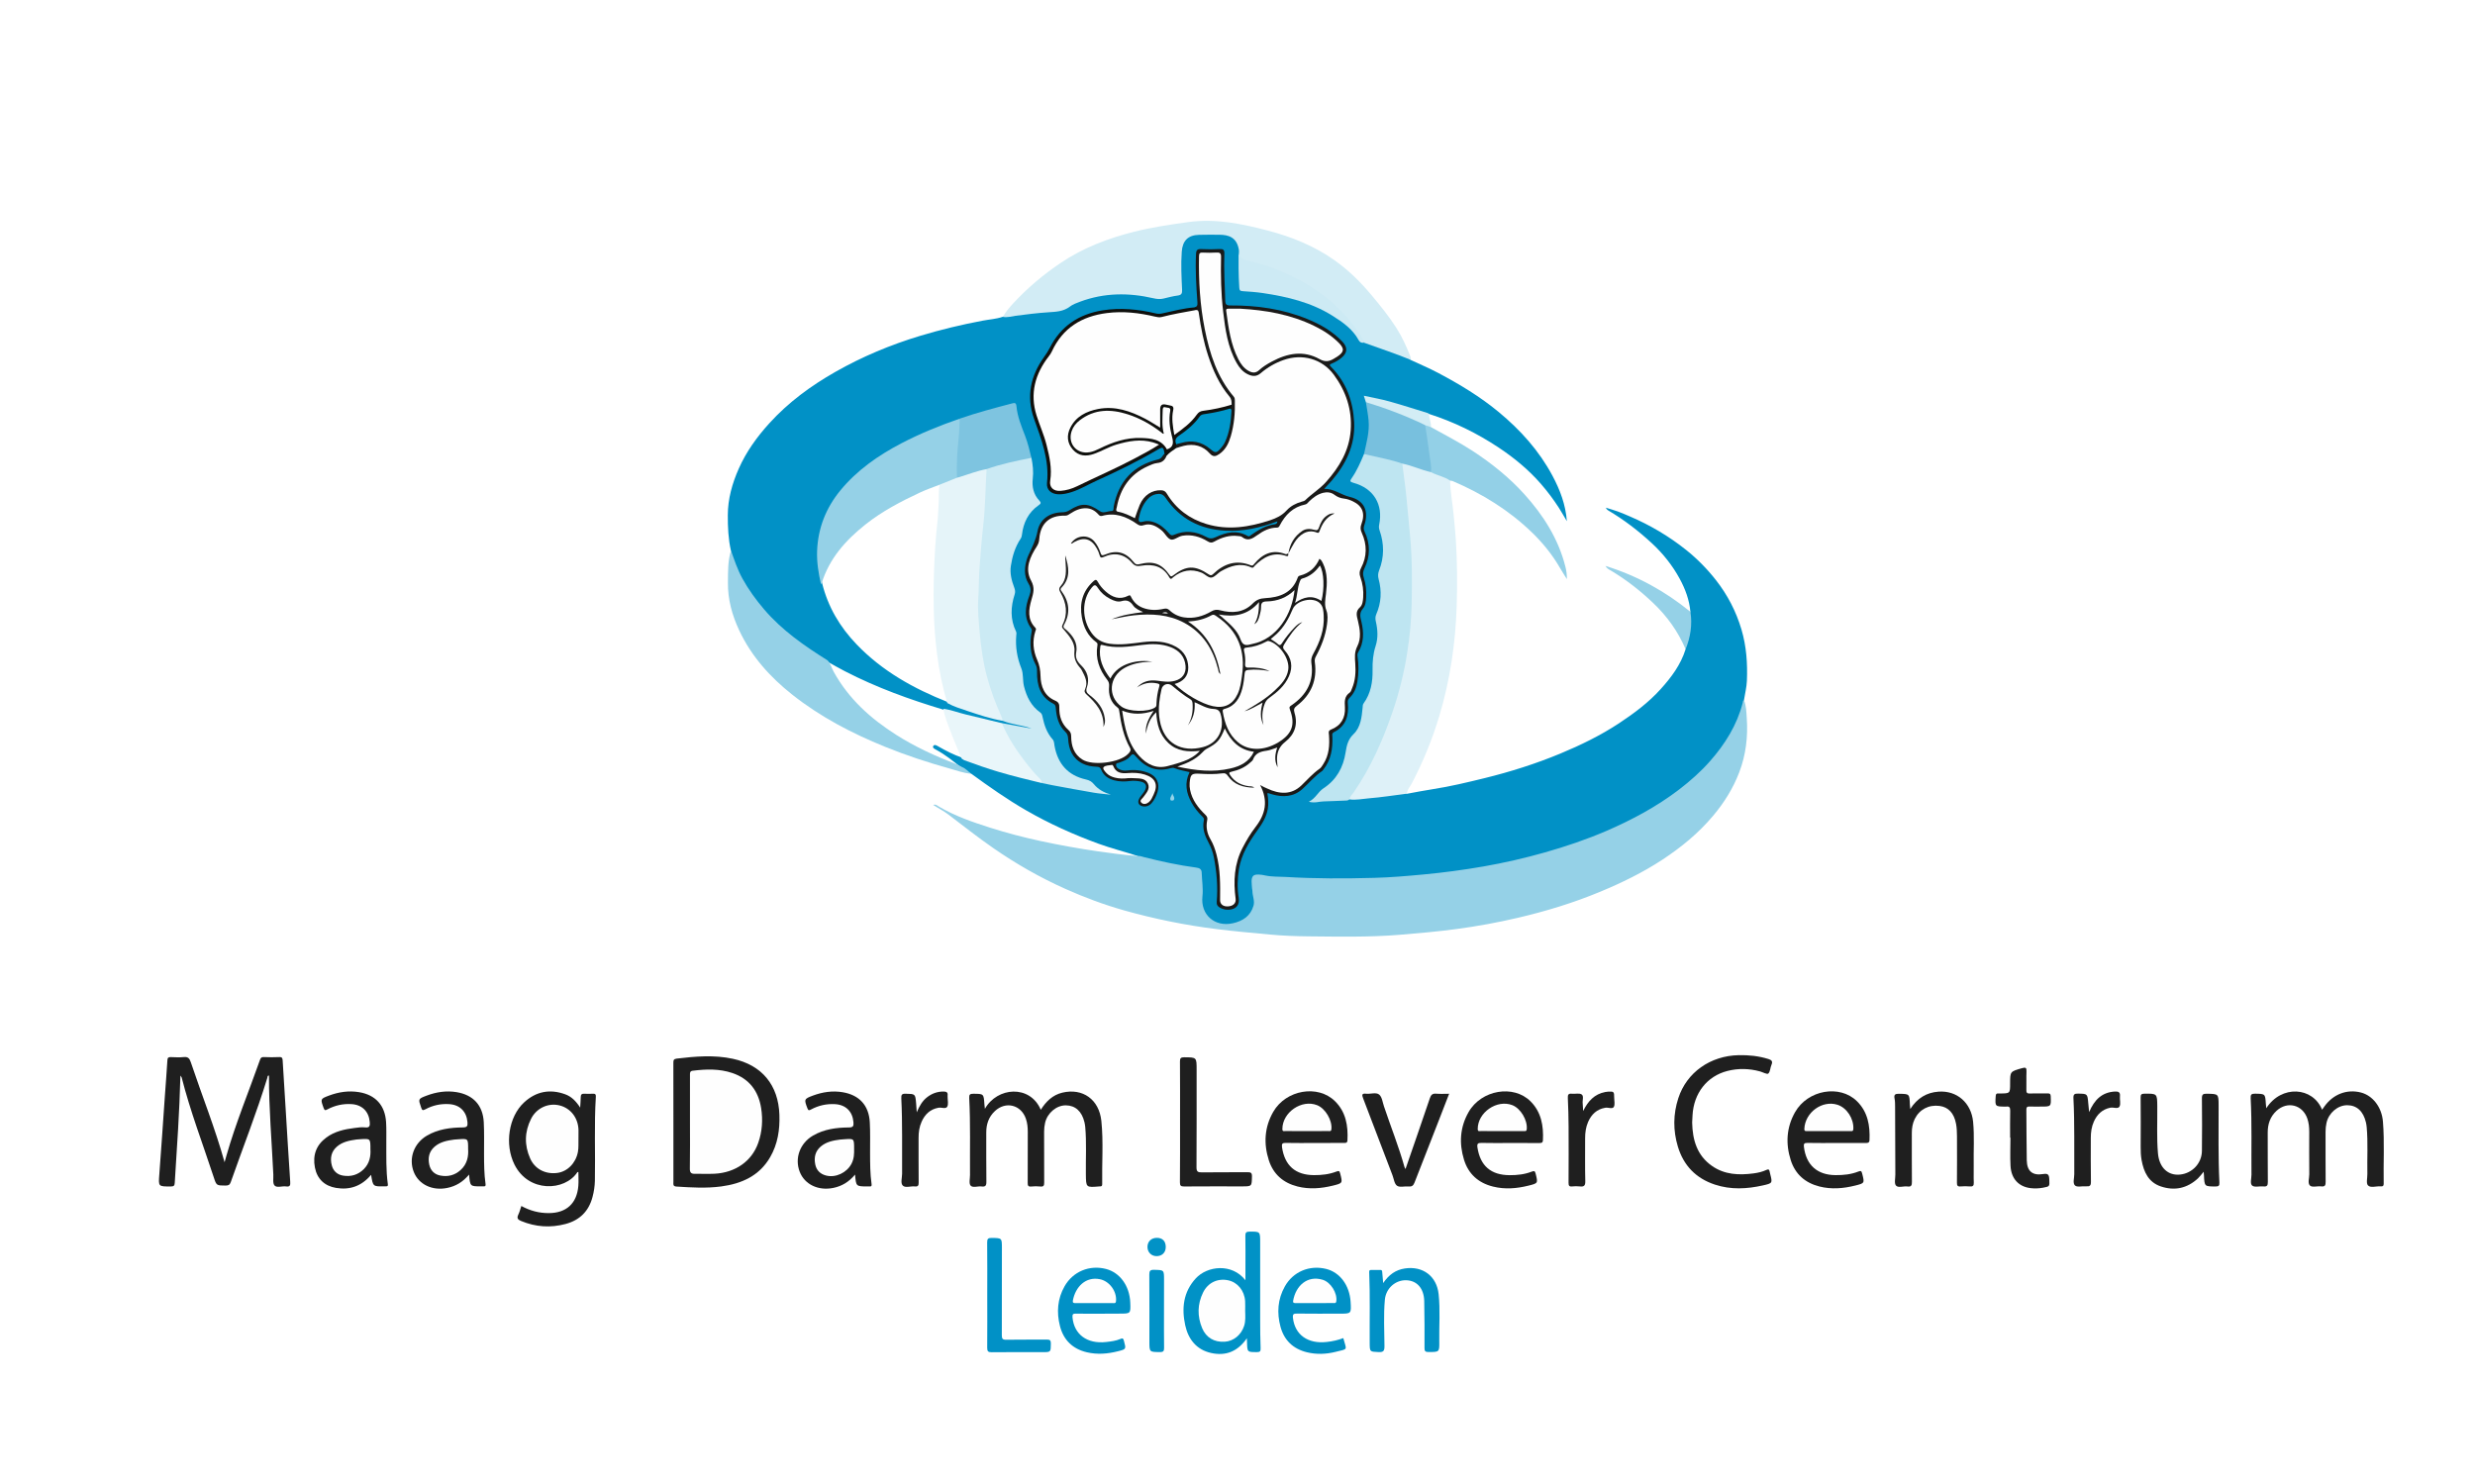 <?xml version="1.0" encoding="utf-8"?>
<!-- Generator: Adobe Illustrator 25.2.3, SVG Export Plug-In . SVG Version: 6.00 Build 0)  -->
<svg version="1.1" xmlns="http://www.w3.org/2000/svg" xmlns:xlink="http://www.w3.org/1999/xlink" x="0px" y="0px"
	 viewBox="0 0 619.92 371.76" style="enable-background:new 0 0 619.92 371.76;" xml:space="preserve">
<style type="text/css">
	.st0{fill:#FFFFFF;}
	.st1{fill:#0191C6;}
	.st2{fill:#95D1E7;}
	.st3{fill:#D2ECF5;}
	.st4{fill:#DEF1F8;}
	.st5{fill:#1F1F1F;}
	.st6{fill:#93D0E7;}
	.st7{fill:#0192C6;}
	.st8{fill:#D3EDF5;}
	.st9{fill:#0292C6;}
	.st10{fill:#1A1A19;}
	.st11{fill:#CBEAF4;}
	.st12{fill:#BEE5F1;}
	.st13{fill:#E5F4F9;}
	.st14{fill:#7EC4E0;}
	.st15{fill:#E9F6FA;}
	.st16{fill:#78C0DE;}
	.st17{fill:#0F100D;}
	.st18{fill:#CDEAF4;}
	.st19{fill:#94D3E9;}
	.st20{fill:#FEFEFE;}
	.st21{fill:#0098CB;}
	.st22{fill:#FDFDFD;}
	.st23{fill:#FCFCFC;}
	.st24{fill:#AAAAA9;}
	.st25{fill:#1D1D1B;}
	.st26{fill:#242423;}
</style>
<g id="Layer_2">
	<rect class="st0" width="619.92" height="371.76"/>
</g>
<g id="Layer_1_xA0_Image_1_">
	<g>
		<path class="st1" d="M423.4,153.24c-0.26-2.96-1.28-5.7-2.68-8.28c-1.82-3.34-4.18-6.31-6.96-8.88
			c-3.37-3.12-7.01-5.91-10.98-8.25c-0.23-0.14-0.42-0.34-0.57-0.67c0.99,0.31,1.99,0.59,2.97,0.94c1.02,0.37,2.03,0.81,3.03,1.24
			c5.09,2.18,9.84,4.98,14.15,8.43c2.75,2.2,5.22,4.71,7.42,7.51c2.93,3.74,5.06,7.84,6.41,12.39c1.25,4.22,1.54,8.52,1.36,12.87
			c-0.07,1.59-0.47,3.17-0.72,4.75c0.03,1.31-0.43,2.51-0.89,3.7c-1.89,4.92-4.79,9.19-8.42,12.99
			c-6.54,6.86-14.46,11.66-23.01,15.53c-13.68,6.19-28.13,9.5-42.97,11.33c-5.03,0.62-10.09,0.96-15.16,1.23
			c-6,0.32-11.99,0.23-17.98,0.14c-4.18-0.07-8.37-0.27-12.55-0.64c-1.8-0.16-1.93,0.07-1.95,1.92c-0.01,1.08,0.1,2.17,0.35,3.21
			c0.74,3.16-1.49,5.37-3.82,6.43c-2.12,0.96-4.29,0.78-6.39-0.19c-2.43-1.13-3.6-3.26-3.23-6.08c0.26-1.96-0.17-3.9-0.14-5.85
			c0.02-0.92-0.6-1.25-1.47-1.4c-4.3-0.7-8.58-1.5-12.8-2.63c-0.49-0.13-1.04-0.15-1.42-0.57c-3.27-1.08-6.61-1.91-9.85-3.09
			c-6.24-2.28-12.27-4.99-18.04-8.31c-4.82-2.77-9.34-5.96-13.82-9.22c-0.98-0.32-1.72-1.03-2.56-1.58
			c-1.95-1.57-3.9-3.14-6.11-4.35c-0.39-0.22-1.09-0.49-0.87-0.95c0.3-0.6,0.93-0.16,1.35,0.08c1.9,1.09,3.84,2.09,5.92,2.79
			c5.91,2.45,12.06,4.13,18.28,5.59c0.62,0.15,1.24,0.28,1.86,0.44c5.41,1.21,10.92,1.96,16.36,3.02c0.14,0.11,0.05-0.16,0.04-0.01
			c0,0.03-0.04,0.02-0.11,0.01c-1.58-0.34-2.88-1.15-3.92-2.38c-0.41-0.49-0.95-0.7-1.54-0.84c-4.59-1.12-7.33-3.99-8.18-8.65
			c-0.15-0.8-0.39-1.55-0.89-2.2c-1.05-1.36-1.64-2.91-1.98-4.57c-0.12-0.59-0.26-1.19-0.77-1.59c-3.19-2.56-4.17-6.11-4.51-9.96
			c-0.04-0.4-0.03-0.81-0.18-1.18c-1.1-2.59-1.43-5.3-1.27-8.09c0.03-0.56-0.09-1.11-0.29-1.64c-1-2.62-1.22-5.28-0.34-7.98
			c0.37-1.11,0.29-2.14-0.11-3.26c-1.39-3.86-0.44-7.47,1.42-10.92c0.42-0.79,0.69-1.58,0.86-2.46c0.48-2.59,1.61-4.84,3.72-6.5
			c0.65-0.51,0.69-0.9,0.19-1.56c-1.07-1.43-1.52-3.14-1.3-4.86c0.23-1.87-0.04-3.65-0.3-5.47c-0.61-2.73-1.52-5.36-2.5-7.97
			c-0.67-1.79-1.22-3.61-1.28-5.56c-4.61,1.15-9.17,2.41-13.67,3.93c-8.36,2.84-16.42,6.3-23.47,11.73
			c-4.19,3.23-7.79,6.99-9.96,11.92c-1.67,3.79-2.47,7.72-2.04,11.89c0.19,1.83,0.4,3.65,0.81,5.44c1.46,5.92,4.46,10.97,8.67,15.34
			c6.41,6.67,14.28,11.05,22.79,14.41c4.52,1.86,9.17,3.34,13.93,4.46c1.86,0.47,3.71,0.95,5.61,1.23c0.35,0.05,0.71,0.11,1.05,0.25
			c0.29,0.12,0.7,0.24,0.6,0.62c-0.09,0.38-0.51,0.31-0.82,0.27c-2.29-0.32-4.55-0.85-6.82-1.3c-4.89-1.08-9.77-2.21-14.58-3.61
			c-8.49-2.55-16.8-5.55-24.7-9.63c-1.49-0.77-2.94-1.59-4.4-2.42c-5.19-3.17-10.18-6.62-14.42-11.02
			c-4.03-4.18-7.28-8.88-9.27-14.39c-0.29-0.8-0.42-1.61-0.5-2.43c-0.65-2.91-0.78-5.85-0.77-8.83c0.01-4.12,1.11-7.98,2.75-11.68
			c1.87-4.22,4.54-7.93,7.66-11.36c4.79-5.27,10.42-9.39,16.56-12.88c6.71-3.81,13.79-6.77,21.18-9c5.15-1.56,10.38-2.81,15.67-3.81
			c1.68-0.32,3.41-0.41,5.05-0.97c1.97-0.78,4.07-0.71,6.12-1.01c2.53-0.37,5.08-0.46,7.62-0.72c0.74-0.07,1.39-0.29,2.02-0.67
			c3.52-2.14,7.4-3.07,11.47-3.46c3.55-0.34,7.01,0.13,10.44,0.87c2.2,0.48,4.17-0.4,6.22-0.8c0.52-0.1,0.59-0.61,0.59-1.06
			c0.01-1.04,0.09-2.08-0.07-3.11c-0.38-2.48-0.09-4.94,0.22-7.39c0.23-1.8,1.36-2.99,3.16-3.31c2.65-0.48,5.34-0.44,7.99-0.08
			c2.13,0.29,3.15,1.5,3.56,3.64c0.09,3.03-0.14,6.07,0.21,9.1c0.1,0.89,0.38,1.22,1.29,1.29c5.93,0.44,11.72,1.56,17.25,3.79
			c3.63,1.47,6.88,3.55,9.62,6.37c0.53,0.55,1.04,1.11,1.44,1.76c0.3,0.49,0.67,0.9,1.26,1.03c3.24,1.07,6.49,2.09,9.64,3.38
			c0.76,0.31,1.6,0.49,2.15,1.2c2.3,1.08,4.64,2.06,6.88,3.25c5.32,2.82,10.47,5.91,15.14,9.78c5.46,4.52,10.1,9.68,13.46,15.95
			c1.9,3.55,3.31,7.26,3.61,11.39c-0.66-1.11-1.29-2.23-1.98-3.32c-1.36-2.11-2.86-4.11-4.51-6.01c-3.1-3.56-6.71-6.53-10.61-9.12
			c-5.42-3.6-11.22-6.43-17.42-8.41c-0.63,0.2-1.18-0.13-1.73-0.32c-4.2-1.43-8.46-2.62-12.81-3.51c-1.26-0.26-1.27-0.25-0.99,1.04
			c1.24,4.31,0.83,8.57-0.46,12.79c-0.7,1.87-1.5,3.69-2.55,5.4c-0.82,1.32-0.8,1.33,0.63,1.88c3.03,1.17,5.1,3.22,5.84,6.46
			c0.26,1.1,0.28,2.24,0.07,3.33c-0.2,0.98-0.14,1.89,0.16,2.82c1.01,3.17,0.85,6.3-0.33,9.39c-0.25,0.66-0.3,1.3-0.13,1.99
			c0.77,3.07,0.66,6.09-0.58,9.04c-0.25,0.58-0.23,1.17-0.08,1.76c0.63,2.6,0.35,5.16-0.47,7.67c-0.29,0.89-0.4,1.78-0.39,2.71
			c0,1.75,0.1,3.51-0.28,5.25c-0.28,1.29-0.54,2.6-1.26,3.72c-0.68,1.04-0.94,2.19-1.08,3.39c-0.28,2.58-1.17,4.88-3.11,6.69
			c-0.53,0.5-0.68,1.11-0.77,1.82c-0.38,2.87-1,5.67-2.92,7.99c-0.56,0.68-1.12,1.38-1.86,1.86c-1.53,0.99-2.54,2.49-4.01,3.85
			c3.25-0.36,6.32-0.28,9.36-0.71c4.23-0.28,8.42-0.84,12.62-1.36c0.56-0.07,1.11-0.2,1.61,0.19c2.15-0.39,4.29-0.82,6.45-1.15
			c4.4-0.68,8.71-1.72,13.03-2.78c6.47-1.59,12.81-3.6,18.95-6.15c5.08-2.11,10.03-4.52,14.65-7.56c3.79-2.5,7.42-5.21,10.47-8.59
			c2.65-2.93,5.01-6.08,6.22-9.94c0.11-1.96,0.93-3.79,0.98-5.76c0.02-0.83,0.17-1.66,0.01-2.5
			C423.11,153.98,423.07,153.57,423.4,153.24z"/>
		<path class="st2" d="M284.98,214.42c0.53-0.1,1,0.13,1.49,0.25c4.36,1.11,8.75,2.05,13.22,2.65c0.73,0.1,1.27,0.37,1.3,1.22
			c0.06,1.99,0.41,3.99,0.19,5.97c-0.51,4.6,3.06,7.76,7.63,6.74c2.53-0.57,4.41-1.84,5.16-4.39c0.36-1.22-0.27-2.44-0.27-3.67
			c0-0.24-0.08-0.47-0.1-0.71c-0.06-1.08-0.33-2.5,0.31-3.11c0.55-0.52,2.01-0.31,2.99-0.09c1.69,0.37,3.41,0.27,5.09,0.37
			c7.41,0.45,14.85,0.43,22.27,0.23c4.07-0.11,8.14-0.46,12.2-0.84c5.08-0.47,10.12-1.15,15.14-2.02c5.16-0.9,10.26-2.07,15.31-3.5
			c5.25-1.49,10.41-3.23,15.41-5.38c6.44-2.78,12.61-6.08,18.22-10.36c2.82-2.16,5.48-4.51,7.81-7.17
			c3.74-4.25,6.71-8.99,8.15-14.55c0.06-0.24,0.01-0.58,0.31-0.74c0.59,1.46,0.6,3.03,0.71,4.55c0.32,4.64-0.21,9.2-1.89,13.58
			c-1.53,4.01-3.77,7.59-6.53,10.87c-3.67,4.37-8.02,7.93-12.76,11.04c-4.9,3.21-10.14,5.76-15.56,8.01
			c-6.69,2.78-13.58,4.88-20.61,6.52c-5.04,1.18-10.14,2.11-15.28,2.8c-4.75,0.64-9.52,1.06-14.3,1.45
			c-7.61,0.63-15.23,0.46-22.84,0.39c-3.21-0.03-6.44-0.15-9.64-0.45c-4.45-0.41-8.91-0.81-13.35-1.36
			c-7.84-0.97-15.54-2.54-23.13-4.67c-5.08-1.43-10.03-3.28-14.85-5.44c-6.33-2.83-12.32-6.26-18.02-10.21
			c-3.85-2.66-7.51-5.57-11.24-8.4c-1.17-0.89-2.49-1.54-3.78-2.39c0.63-0.24,1,0.15,1.36,0.37c4.1,2.44,8.58,3.96,13.08,5.39
			c4.04,1.28,8.14,2.35,12.29,3.25c4.8,1.04,9.62,1.9,14.47,2.61C278.29,213.71,281.62,214.16,284.98,214.42z"/>
		<path class="st3" d="M353.39,90.15c-3.86-1.61-7.84-2.88-11.76-4.32c-1.42-2.06-2.8-4.15-4.44-6.07c-2.6-3.02-5.65-5.5-8.98-7.64
			c-5.01-3.23-10.51-5.32-16.28-6.75c-1.59-0.4-1.6-0.37-1.61-2.03c0-0.32,0.04-0.64-0.05-0.95c-0.55-2.99-2.61-3.57-4.8-3.59
			c-1.72-0.01-3.44-0.03-5.15,0.02c-2.76,0.07-4.12,1.47-4.32,4.21c-0.24,3.2-0.06,6.39,0.08,9.57c0.04,0.85-0.13,1.3-1.07,1.42
			c-1.22,0.16-2.42,0.48-3.62,0.77c-0.84,0.2-1.64,0.11-2.47-0.08c-6.2-1.43-12.34-1.4-18.37,0.85c-0.89,0.33-1.84,0.67-2.58,1.24
			c-1.63,1.25-3.49,1.29-5.39,1.42c-2.75,0.18-5.48,0.52-8.21,0.88c-1.04,0.14-2.09,0.48-3.17,0.27c0.68-1.23,1.57-2.29,2.52-3.32
			c3.58-3.88,7.6-7.27,11.97-10.21c5.58-3.76,11.79-6.12,18.28-7.77c4.51-1.14,9.09-1.81,13.69-2.45
			c6.82-0.94,13.34,0.42,19.85,2.12c5.98,1.56,11.66,3.85,16.73,7.43c3.49,2.46,6.51,5.44,9.26,8.72c2.2,2.62,4.35,5.28,6.2,8.16
			c1.48,2.29,2.58,4.76,3.58,7.28C353.38,89.58,353.36,89.88,353.39,90.15z"/>
		<path class="st4" d="M352.43,198.79c-3.22,0.41-6.43,0.92-9.67,1.18c-1.56,0.13-3.13,0.48-4.72,0.26
			c-0.34-0.58,0.07-0.99,0.35-1.4c7.89-11.77,12.41-24.77,14.2-38.77c0.86-6.75,0.87-13.55,0.62-20.32
			c-0.27-7.45-1.26-14.86-2.16-22.27c-0.05-0.43-0.17-0.87,0.04-1.29c0.55-0.52,1.13-0.18,1.66-0.02c1.89,0.57,3.76,1.23,5.63,1.84
			c1.27,0.45,2.53,0.93,3.76,1.45c0.44,0.19,1.02,0.28,1.07,0.94c0.06,2.86,0.63,5.67,0.88,8.51c0.18,2.05,0.42,4.1,0.55,6.16
			c0.35,5.57,0.4,11.16,0.22,16.73c-0.3,9.35-1.65,18.55-4.35,27.54c-1.77,5.9-4.09,11.55-6.95,17
			C353.14,197.13,352.42,197.8,352.43,198.79z"/>
		<path class="st2" d="M183.09,137.89c0.84,2.37,1.63,4.77,2.85,6.99c1.53,2.78,3.38,5.32,5.44,7.74c4.5,5.28,10.11,9.16,15.92,12.8
			c0.75,0.81,1,1.9,1.52,2.84c3.73,6.77,9.25,11.74,15.69,15.82c4.71,2.99,9.75,5.31,14.95,7.28c0.53,0.2,0.99,0.51,1.49,0.76
			c0.93,0.35,1.55,1.13,2.33,1.68c-1.88-0.12-3.63-0.81-5.42-1.3c-5.5-1.53-10.93-3.32-16.23-5.47
			c-8.28-3.36-16.16-7.47-23.19-13.04c-5.58-4.41-10.26-9.62-13.3-16.13c-1.76-3.77-2.86-7.71-2.81-11.93
			C182.36,143.22,182.27,140.52,183.09,137.89z"/>
		<path class="st5" d="M45.19,269.4c-0.23,9.09-0.86,17.96-1.42,26.85c-0.04,0.69-0.2,0.93-0.95,0.93
			c-3.21,0.01-3.15,0.05-2.91-3.11c0.5-6.49,0.92-12.98,1.38-19.46c0.21-3.02,0.46-6.05,0.64-9.07c0.04-0.65,0.28-0.78,0.87-0.76
			c1.08,0.04,2.17,0.1,3.24-0.01c1.05-0.11,1.43,0.34,1.74,1.26c2.79,8.34,6.08,16.51,8.47,25.08c0.16-0.58,0.32-1.16,0.49-1.74
			c2.33-8.13,5.57-15.94,8.38-23.9c0.16-0.44,0.33-0.73,0.91-0.7c1.32,0.06,2.64,0.06,3.96,0c0.7-0.03,0.78,0.33,0.81,0.86
			c0.24,3.94,0.48,7.88,0.73,11.83c0.38,6.17,0.74,12.34,1.16,18.51c0.06,0.89-0.02,1.35-1.05,1.2c-0.98-0.14-2.28,0.42-2.87-0.23
			c-0.51-0.56-0.26-1.82-0.31-2.77c-0.39-8.25-1.11-16.49-1.09-24.77c-0.43-0.02-0.34,0.34-0.41,0.57
			c-2.71,8.84-6.11,17.43-9.17,26.14c-0.25,0.73-0.65,0.84-1.32,0.84c-2.24-0.01-2.25,0.01-2.93-2.07
			c-2.73-8.32-5.88-16.51-8.04-25.02C45.46,269.76,45.37,269.68,45.19,269.4z"/>
		<path class="st5" d="M168.67,281.18c0-4.99,0.01-9.99-0.01-14.98c0-0.66,0.1-0.96,0.85-1.05c4.69-0.56,9.39-0.96,14.06,0.05
			c7.26,1.56,11.4,6.58,11.65,14.02c0.13,3.72-0.41,7.33-2.31,10.61c-2.72,4.7-7.13,6.65-12.25,7.34c-3.74,0.5-7.49,0.27-11.24,0.03
			c-0.92-0.06-0.75-0.62-0.75-1.15C168.67,291.08,168.67,286.13,168.67,281.18z"/>
		<path class="st5" d="M567.64,277.59c3.8-5.93,11.67-5.37,13.98,0.37c0.22-0.31,0.41-0.58,0.6-0.85c2.2-3.06,5.65-4.37,9.14-3.46
			c2.93,0.76,5.2,3.63,5.5,7.27c0.42,5.18,0.09,10.38,0.19,15.57c0.01,0.54-0.21,0.72-0.71,0.66c-0.04,0-0.08,0-0.12,0
			c-1.07-0.07-2.44,0.45-3.1-0.23c-0.51-0.51-0.14-1.89-0.16-2.89c-0.08-3.91,0.18-7.83-0.17-11.73c-0.04-0.39-0.1-0.79-0.19-1.18
			c-0.66-2.79-2.3-4.29-4.7-4.29c-2.35,0-4.61,1.92-5.17,4.4c-0.17,0.74-0.24,1.49-0.24,2.26c0.01,4.16-0.02,8.31,0.02,12.47
			c0.01,0.86-0.1,1.33-1.13,1.2c-0.94-0.11-2.22,0.3-2.77-0.18c-0.66-0.57-0.2-1.87-0.2-2.85c-0.03-3.56-0.02-7.11-0.01-10.67
			c0-1.13-0.11-2.23-0.48-3.3c-1.19-3.45-5-4.42-7.7-1.94c-1.6,1.47-2.23,3.33-2.22,5.48c0.03,4.12-0.02,8.23,0.03,12.35
			c0.01,0.89-0.2,1.22-1.12,1.12c-0.94-0.1-2.18,0.28-2.78-0.19c-0.63-0.5-0.19-1.79-0.2-2.73c-0.06-6.39,0.13-12.78-0.2-19.17
			c-0.05-0.9,0.17-1.15,1.09-1.14c2.55,0.05,2.55,0,2.71,2.53C567.55,276.81,567.6,277.15,567.64,277.59z"/>
		<path class="st5" d="M246.69,277.73c3.08-5.47,11.28-6.12,14,0.24c1.3-2.07,2.96-3.71,5.4-4.29c5.08-1.21,9.21,1.69,9.77,7.09
			c0.54,5.25,0.12,10.54,0.21,15.81c0.01,0.39-0.11,0.61-0.54,0.58c-0.04,0-0.08,0-0.12,0c-3.42,0.3-3.39,0.3-3.43-3.07
			c-0.05-3.95,0.19-7.91-0.16-11.85c-0.04-0.39-0.11-0.79-0.2-1.17c-0.65-2.71-2.27-4.18-4.64-4.21c-2.33-0.03-4.63,1.88-5.21,4.36
			c-0.17,0.74-0.25,1.49-0.25,2.26c0.01,4.24-0.01,8.47,0.02,12.71c0.01,0.75-0.14,1.09-0.96,1c-0.75-0.08-1.52-0.08-2.28,0
			c-0.8,0.08-0.9-0.26-0.89-0.95c0.03-4.24,0.01-8.47,0.02-12.71c0-1.13-0.1-2.23-0.47-3.3c-1.2-3.52-5.06-4.48-7.77-1.93
			c-1.55,1.46-2.17,3.28-2.16,5.38c0.02,4.12-0.03,8.23,0.03,12.35c0.01,0.97-0.28,1.27-1.2,1.15c-0.94-0.12-2.2,0.41-2.75-0.22
			c-0.46-0.52-0.15-1.75-0.15-2.66c-0.05-6.43,0.14-12.86-0.2-19.29c-0.05-0.88,0.23-1.06,1.05-1.05c2.58,0.02,2.58-0.01,2.75,2.6
			C246.58,276.86,246.63,277.17,246.69,277.73z"/>
		<path class="st5" d="M145.32,277.43c0.06-1.11,0.13-1.89,0.14-2.68c0.01-0.62,0.28-0.83,0.89-0.8c0.72,0.04,1.44,0.04,2.16,0
			c0.6-0.04,0.77,0.2,0.73,0.76c-0.44,7.02-0.1,14.05-0.24,21.08c-0.03,1.36-0.24,2.7-0.59,4.02c-0.93,3.55-3.19,5.81-6.73,6.76
			c-3.79,1.01-7.5,0.77-11.13-0.73c-0.78-0.32-1.18-0.67-0.74-1.58c0.33-0.67,0.51-1.42,0.77-2.19c2.19,1.2,4.47,1.8,6.93,1.78
			c4.37-0.03,7-2.44,7.35-6.84c0.09-1.14,0.01-2.29,0.01-3.45c-0.12,0.02-0.23,0-0.25,0.04c-3.15,4.81-12.25,5.17-15.77-1.93
			c-2.48-5.01-1.48-11.94,2.42-15.54c2.98-2.76,6.47-3.44,10.32-2.03C143.14,274.67,144.26,275.79,145.32,277.43z"/>
		<path class="st6" d="M363.22,120.39c-1.46-1.03-3.26-1.3-4.8-2.12c-0.47-0.8-0.37-1.71-0.49-2.57c-0.34-2.58-0.7-5.15-1.14-7.71
			c-0.08-0.47-0.19-0.95,0.05-1.41c0.69-0.53,1.13-0.04,1.58,0.4c3.5,1.96,7.07,3.78,10.43,5.97c4.75,3.1,9.15,6.62,12.95,10.83
			c4.76,5.26,8.51,11.15,10.28,18.12c0.26,1.01,0.4,2.05,0.38,3.15c-0.61-0.99-1.25-1.97-1.83-2.97c-1.87-3.22-4.21-6.08-6.85-8.65
			c-5.79-5.62-12.56-9.79-19.96-12.95C363.63,120.41,363.41,120.42,363.22,120.39z"/>
		<path class="st7" d="M312.31,335.2c-2.33,3.36-5.32,4.49-8.94,3.69c-3.68-0.81-5.73-3.43-6.5-6.93c-0.93-4.26-0.5-8.34,2.64-11.76
			c2.87-3.13,9.05-3.88,12.44,0.47c0-1.18,0-2.15,0-3.12c0-2.68,0.03-5.35-0.02-8.03c-0.01-0.78,0.21-1.02,1.01-1.03
			c2.7-0.02,2.7-0.05,2.7,2.67c0,6.47-0.01,12.94,0,19.41c0,2.36,0.02,4.71,0.11,7.07c0.03,0.76-0.1,1.04-0.93,1.03
			c-2.4-0.01-2.4,0.03-2.47-2.39C312.35,336.01,312.34,335.74,312.31,335.2z"/>
		<path class="st5" d="M423.84,281.17c0.09,4.34,1.2,8.23,4.96,10.86c3.17,2.22,6.77,2.36,10.45,1.87c1.11-0.15,2.21-0.4,3.22-0.88
			c0.56-0.26,0.68-0.02,0.78,0.42c0.04,0.19,0.08,0.39,0.13,0.58c0.59,2.32,0.6,2.35-1.8,2.89c-4.03,0.91-8.05,1.12-12.05-0.2
			c-4.74-1.57-7.83-4.75-9.27-9.52c-1.22-4.05-1.19-8.12,0.11-12.12c2.1-6.47,8.03-10.64,15.15-10.78c2.53-0.05,5.01,0.21,7.44,0.97
			c0.79,0.25,1.12,0.6,0.74,1.46c-0.32,0.72-0.29,1.74-0.8,2.18c-0.3,0.26-1.35-0.34-2.06-0.54c-2.71-0.74-5.45-0.81-8.16-0.12
			c-5.13,1.31-8.45,5.58-8.75,11.12C423.89,279.97,423.87,280.57,423.84,281.17z"/>
		<path class="st5" d="M329.27,286.29c-2.4,0-4.8,0.03-7.19-0.02c-0.84-0.02-1.1,0.18-0.97,1.07c0.67,4.61,3.35,6.98,8.01,7
			c1.93,0.01,3.83-0.2,5.63-0.9c0.64-0.25,0.78-0.12,0.94,0.52c0.6,2.38,0.64,2.4-1.84,3.01c-2.94,0.72-5.9,0.97-8.88,0.21
			c-3.56-0.91-6.03-3.06-7.16-6.56c-1.34-4.17-1.1-8.3,1.11-12.14c3.19-5.53,11.18-6.89,15.46-2.66c2.73,2.69,3.32,6.15,3.12,9.82
			c-0.04,0.75-0.57,0.63-1.04,0.63C334.07,286.29,331.67,286.29,329.27,286.29z"/>
		<path class="st5" d="M378.15,286.29c-2.36,0-4.72,0.04-7.07-0.02c-0.91-0.02-1.16,0.2-1.02,1.14c0.7,4.61,3.37,6.92,8.06,6.94
			c1.89,0.01,3.75-0.19,5.52-0.88c0.69-0.27,0.84-0.13,1.01,0.56c0.57,2.33,0.61,2.34-1.8,2.94c-2.94,0.73-5.9,0.98-8.88,0.24
			c-3.67-0.91-6.18-3.15-7.28-6.74c-1.26-4.09-1.01-8.15,1.15-11.92c3.19-5.58,11.26-6.96,15.54-2.67c2.67,2.68,3.26,6.1,3.08,9.73
			c-0.04,0.72-0.48,0.69-0.99,0.69C383.02,286.29,380.59,286.29,378.15,286.29z"/>
		<path class="st5" d="M459.99,286.29c-2.44,0-4.88,0.03-7.31-0.02c-0.78-0.01-0.94,0.25-0.85,0.97c0.55,4.57,3.33,7.07,7.92,7.1
			c1.97,0.02,3.91-0.18,5.75-0.91c0.67-0.27,0.77-0.05,0.93,0.55c0.6,2.36,0.63,2.38-1.74,2.97c-2.98,0.74-5.98,1-9,0.23
			c-3.56-0.91-6.03-3.08-7.15-6.57c-1.32-4.13-1.09-8.22,1.07-12.03c3.17-5.6,11.21-7.01,15.53-2.73c2.69,2.66,3.28,6.08,3.12,9.71
			c-0.03,0.68-0.41,0.74-0.95,0.73C464.87,286.28,462.43,286.29,459.99,286.29z"/>
		<path class="st5" d="M214.17,294.2c-1.54,1.85-3.3,2.9-5.45,3.34c-3.74,0.77-7.17-0.85-8.41-4.03c-1.32-3.39,0.05-7.17,3.32-9.07
			c2.78-1.62,5.86-2.02,8.99-2.04c1.09-0.01,1.22-0.37,1.15-1.3c-0.22-2.7-1.91-4.39-4.64-4.54c-2.13-0.12-4.13,0.34-5.99,1.34
			c-0.5,0.27-0.68,0.29-0.91-0.31c-0.85-2.23-0.84-2.35,1.4-3.18c2.4-0.89,4.87-1.26,7.41-0.84c4.18,0.69,6.59,3.29,6.82,7.53
			c0.14,2.59,0.06,5.19,0.07,7.79c0.01,2.55,0.01,5.11,0.37,7.65c0.07,0.46-0.01,0.68-0.52,0.63c-0.2-0.02-0.4,0-0.6,0
			C214.42,297.16,214.42,297.16,214.17,294.2z"/>
		<path class="st5" d="M117.49,294.2c-1.54,1.84-3.29,2.9-5.44,3.34c-3.74,0.78-7.18-0.84-8.42-4.02c-1.32-3.38,0.04-7.17,3.31-9.08
			c2.78-1.62,5.86-2.02,8.99-2.05c1.07-0.01,1.24-0.34,1.16-1.29c-0.22-2.7-1.91-4.39-4.63-4.55c-2.08-0.12-4.07,0.3-5.89,1.29
			c-0.75,0.41-0.86,0.2-1.1-0.48c-0.72-2.1-0.77-2.11,1.35-2.92c2.43-0.92,4.94-1.31,7.52-0.89c4.19,0.69,6.6,3.28,6.83,7.52
			c0.14,2.67,0.06,5.35,0.07,8.03c0.01,2.47,0.02,4.95,0.37,7.41c0.06,0.44,0.02,0.69-0.51,0.64c-0.24-0.02-0.48,0-0.72,0
			C117.75,297.15,117.75,297.15,117.49,294.2z"/>
		<path class="st5" d="M92.95,294.26c-2.39,2.86-5.36,3.85-8.78,3.28c-2.86-0.48-4.75-2.23-5.3-5.14c-0.58-3.05,0.33-5.61,2.87-7.48
			c2.09-1.54,4.54-2.08,7.06-2.39c0.87-0.11,1.77-0.25,2.62-0.15c1.21,0.15,1.27-0.43,1.19-1.36c-0.23-2.64-1.92-4.31-4.58-4.47
			c-2.12-0.13-4.13,0.32-6,1.31c-0.55,0.29-0.74,0.32-0.98-0.35c-0.8-2.24-0.84-2.27,1.37-3.1c2.43-0.91,4.94-1.28,7.53-0.85
			c4.1,0.68,6.48,3.29,6.75,7.47c0.11,1.71,0.05,3.43,0.06,5.15c0.02,3.47-0.1,6.95,0.38,10.4c0.06,0.43-0.05,0.6-0.48,0.56
			c-0.12-0.01-0.24,0-0.36,0C93.42,297.21,93.42,297.21,92.95,294.26z"/>
		<path class="st5" d="M478.47,277.78c1.79-2.77,4.12-4.14,7.08-4.35c4.61-0.33,8.19,2.79,8.66,7.55c0.35,3.63,0.08,7.27,0.15,10.9
			c0.03,1.44-0.05,2.88,0.02,4.32c0.04,0.82-0.25,1.04-1.02,0.97c-0.75-0.06-1.52-0.07-2.28,0c-0.77,0.07-0.93-0.23-0.92-0.95
			c0.03-3.88,0.03-7.75,0.01-11.63c-0.01-1.03-0.04-2.08-0.23-3.09c-0.51-2.71-1.93-4.2-4.12-4.49c-2.7-0.36-5.05,0.87-6.23,3.26
			c-0.54,1.1-0.73,2.27-0.73,3.48c0.01,4.08-0.02,8.15,0.02,12.23c0.01,0.86-0.11,1.35-1.13,1.2c-0.97-0.14-2.29,0.43-2.86-0.23
			c-0.48-0.55-0.15-1.82-0.16-2.78c-0.02-5.63-0.03-11.27-0.06-16.9c0-0.72,0-1.45-0.14-2.14c-0.2-1.02,0.23-1.18,1.14-1.17
			c2.6,0.05,2.6,0.01,2.7,2.65C478.4,276.87,478.43,277.14,478.47,277.78z"/>
		<path class="st5" d="M551.96,293.49c-0.56,0.66-0.95,1.2-1.42,1.65c-2.7,2.51-5.86,3.19-9.31,2.03c-3.09-1.04-4.28-3.62-4.82-6.6
			c-0.2-1.1-0.24-2.22-0.23-3.34c0.02-4.12,0.03-8.23-0.01-12.35c-0.01-0.73,0.19-0.93,0.93-0.94c3.23-0.03,3.21-0.05,3.24,3.2
			c0.04,3.91-0.17,7.83,0.17,11.74c0.31,3.57,2.52,5.66,5.6,5.31c3.02-0.34,5.37-2.84,5.41-5.89c0.05-4.39,0.05-8.79,0-13.18
			c-0.01-0.96,0.26-1.19,1.19-1.17c2.98,0.05,2.98,0.01,2.99,2.97c0.02,6.43-0.12,12.86,0.2,19.28c0.04,0.81-0.2,0.98-0.97,0.98
			c-2.77-0.01-2.77,0.02-2.9-2.82C552,294.13,551.98,293.91,551.96,293.49z"/>
		<path class="st5" d="M295.57,281.01c0-5.04,0.02-10.07-0.02-15.11c-0.01-0.81,0.18-1.08,1.04-1.08c3.13,0.02,3.13-0.01,3.13,3.07
			c0,8.15,0.02,16.31-0.03,24.46c-0.01,1.1,0.31,1.31,1.34,1.3c3.8-0.06,7.6,0,11.39-0.04c0.83-0.01,1.19,0.1,1.16,1.08
			c-0.06,2.46,0,2.47-2.49,2.47c-4.84,0-9.68-0.02-14.51,0.02c-0.86,0.01-1.04-0.23-1.04-1.06
			C295.59,291.08,295.57,286.05,295.57,281.01z"/>
		<path class="st1" d="M336.46,335.16c0.82,3.12,1.35,2.64-1.99,3.46c-2.34,0.58-4.74,0.67-7.12,0.09c-3.44-0.84-5.7-2.98-6.62-6.39
			c-0.94-3.48-0.71-6.9,1.08-10.09c2.09-3.73,6.18-5.42,10.34-4.4c3.46,0.85,5.88,4.1,6.14,8.25c0.18,2.96,0.18,2.96-2.73,2.96
			c-3.56,0-7.11,0.03-10.67-0.02c-0.86-0.01-1.15,0.11-1.04,1.09c0.47,4.21,3.74,6.56,8.45,6.02
			C333.72,335.98,335.11,335.67,336.46,335.16z"/>
		<path class="st1" d="M275.75,329.05c-2.08,0-4.16,0.03-6.23-0.02c-0.71-0.01-0.96,0.11-0.89,0.91c0.37,4.29,3.66,6.74,8.42,6.2
			c1.23-0.14,2.46-0.28,3.61-0.78c0.54-0.24,0.7-0.1,0.85,0.47c0.56,2.09,0.6,2.1-1.47,2.62c-2.58,0.66-5.2,0.88-7.82,0.26
			c-3.54-0.83-5.84-3.06-6.73-6.57c-0.88-3.44-0.63-6.83,1.16-9.97c2.11-3.7,6.24-5.39,10.36-4.33c3.5,0.9,5.92,4.24,6.09,8.41
			c0.11,2.78,0.11,2.78-2.68,2.78C278.87,329.05,277.31,329.05,275.75,329.05z"/>
		<path class="st5" d="M352.04,292.81c2.05-5.94,4.11-11.83,6.1-17.74c0.29-0.86,0.67-1.21,1.59-1.13c1.02,0.09,2.05,0.02,3.24,0.02
			c-0.9,2.33-1.76,4.54-2.62,6.76c-2.02,5.15-4.05,10.3-6.04,15.46c-0.29,0.74-0.63,1.08-1.47,1c-0.99-0.1-2.24,0.3-2.92-0.18
			c-0.68-0.47-0.8-1.75-1.16-2.68c-2.44-6.39-4.86-12.79-7.32-19.18c-0.33-0.87-0.4-1.32,0.76-1.19c1.1,0.12,2.47-0.43,3.25,0.22
			c0.71,0.59,0.85,1.91,1.19,2.92c1.7,5.09,3.71,10.08,5.16,15.26C351.85,292.5,351.95,292.63,352.04,292.81z"/>
		<path class="st1" d="M346.45,321.38c1.43-2.12,3.14-3.31,5.41-3.66c4.5-0.69,8.01,1.91,8.48,6.46c0.42,3.94,0.1,7.9,0.16,11.84
			c0.04,2.66,0.01,2.62-2.71,2.63c-0.81,0-1-0.25-0.99-1.02c0.01-3.91,0.02-7.82-0.07-11.73c-0.07-3.17-1.79-5.12-4.45-5.23
			c-2.71-0.11-5.15,1.98-5.41,4.88c-0.35,3.86-0.12,7.74-0.1,11.61c0.01,1.19-0.25,1.57-1.49,1.5c-2.2-0.11-2.19-0.03-2.21-2.29
			c-0.04-5.87,0.12-11.74-0.12-17.6c-0.01-0.36-0.03-0.67,0.41-0.68c0.8-0.02,1.6-0.01,2.4,0c0.47,0,0.43,0.36,0.46,0.68
			C346.28,319.56,346.35,320.35,346.45,321.38z"/>
		<path class="st5" d="M503.48,284.96c0-2.24-0.03-4.47,0.02-6.71c0.02-0.8-0.17-1.22-1.04-1.07c-0.04,0.01-0.08,0-0.12,0
			c-2.66-0.02-2.64-0.02-2.47-2.64c0.03-0.54,0.21-0.71,0.7-0.65c0.12,0.01,0.24,0,0.36,0c2.55-0.02,2.55-0.02,2.55-2.52
			c0-3.01,0.01-2.97,2.97-3.82c0.96-0.28,1.17-0.09,1.13,0.86c-0.07,1.51,0.02,3.04-0.03,4.55c-0.03,0.72,0.15,0.97,0.91,0.94
			c1.47-0.07,2.96,0,4.43-0.03c0.56-0.01,0.73,0.13,0.76,0.72c0.1,2.58,0.12,2.58-2.39,2.58c-0.96,0-1.92,0.03-2.88-0.01
			c-0.6-0.03-0.84,0.13-0.83,0.79c0.05,4.23,0.01,8.46,0.1,12.69c0.06,2.72,1.44,3.87,4.1,3.43c1.26-0.21,1.49,0.19,1.54,1.33
			c0.07,1.79,0.15,1.77-1.57,2.09c-1.03,0.19-2.07,0.23-3.1,0.11c-3-0.36-4.87-2.36-5.04-5.58c-0.13-2.35-0.02-4.71-0.02-7.06
			C503.52,284.96,503.5,284.96,503.48,284.96z"/>
		<path class="st1" d="M247.28,324.38c0-4.39,0.03-8.79-0.02-13.18c-0.01-0.89,0.22-1.15,1.13-1.13c2.56,0.04,2.56,0,2.56,2.54
			c0,7.27,0.01,14.54-0.02,21.82c0,0.86,0.16,1.16,1.1,1.14c3.4-0.06,6.79,0,10.19-0.04c0.8-0.01,0.99,0.23,0.99,1
			c-0.02,2.15,0.01,2.15-2.1,2.15c-4.24,0-8.47-0.03-12.71,0.02c-0.9,0.01-1.14-0.23-1.13-1.13
			C247.31,333.17,247.28,328.77,247.28,324.38z"/>
		<path class="st5" d="M229.62,278.6c0.69-1.61,1.4-2.83,2.55-3.74c1.24-0.98,2.62-1.47,4.2-1.46c0.68,0,1.08,0.21,0.98,0.97
			c-0.02,0.12,0,0.24,0,0.36c-0.01,0.84,0.26,1.83-0.1,2.47c-0.36,0.64-1.43,0.12-2.18,0.26c-2.09,0.37-3.4,1.65-4.23,3.5
			c-0.58,1.29-0.77,2.67-0.76,4.08c0.01,3.71-0.02,7.42,0.02,11.13c0.01,0.74-0.13,1.09-0.96,1c-1.02-0.11-2.36,0.42-3-0.19
			c-0.64-0.61-0.19-1.96-0.19-2.98c-0.04-6.3,0.11-12.61-0.2-18.9c-0.04-0.87,0.13-1.17,1.07-1.15c2.43,0.06,2.43,0,2.64,2.4
			C229.5,276.98,229.54,277.63,229.62,278.6z"/>
		<path class="st5" d="M396.54,278.28c1.19-2.44,2.8-4.24,5.53-4.76c0.23-0.05,0.47-0.08,0.71-0.09c1.45-0.08,1.53,0,1.53,1.48
			c0,0.8,0.25,1.76-0.1,2.35c-0.36,0.59-1.38,0.08-2.11,0.2c-2.14,0.36-3.48,1.65-4.32,3.55c-0.57,1.3-0.75,2.67-0.75,4.08
			c0.01,3.59-0.05,7.18,0.04,10.77c0.03,1.15-0.35,1.43-1.38,1.31c-0.63-0.07-1.28-0.07-1.91,0c-0.79,0.09-0.9-0.25-0.9-0.95
			c0.03-4.67,0.03-9.34,0.01-14.01c-0.01-2.39-0.08-4.78-0.19-7.17c-0.04-0.8,0.11-1.19,1.01-1.09c0.82,0.09,1.84-0.21,2.44,0.17
			c0.61,0.4,0.17,1.48,0.27,2.26C396.48,277.01,396.5,277.65,396.54,278.28z"/>
		<path class="st5" d="M523.27,278.55c1.33-3.12,3.24-4.98,6.47-5.15c0.89-0.05,1.36,0.18,1.25,1.19c-0.09,0.87,0.26,1.92-0.12,2.58
			c-0.38,0.67-1.5,0.12-2.29,0.28c-2.02,0.41-3.31,1.67-4.12,3.47c-0.58,1.29-0.77,2.67-0.77,4.08c0.01,3.67-0.04,7.34,0.03,11.01
			c0.02,0.99-0.31,1.21-1.2,1.13c-0.95-0.09-2.22,0.29-2.77-0.19c-0.65-0.57-0.19-1.87-0.2-2.85c-0.05-6.34,0.11-12.69-0.21-19.02
			c-0.05-1,0.28-1.18,1.18-1.16c2.33,0.05,2.33,0.01,2.53,2.38C523.12,276.98,523.18,277.63,523.27,278.55z"/>
		<path class="st2" d="M423.4,153.24c0.52,3.25,0.01,6.36-1.2,9.39c-1.88-4.46-4.66-8.31-8.14-11.61
			c-3.22-3.06-6.72-5.81-10.55-8.09c-0.46-0.27-1.01-0.49-1.38-1.18C410.07,144.21,417.08,148.09,423.4,153.24z"/>
		<path class="st1" d="M291.55,328.47c0,3.03-0.02,6.06,0.02,9.09c0.01,0.78-0.12,1.11-1.02,1.1c-2.66-0.02-2.66,0.02-2.66-2.66
			c0-5.58,0.02-11.17-0.02-16.75c-0.01-0.94,0.24-1.21,1.19-1.19c2.5,0.05,2.5,0.01,2.5,2.51
			C291.55,323.21,291.55,325.84,291.55,328.47z"/>
		<path class="st8" d="M358.41,106.99c-0.48-0.16-0.95-0.33-1.43-0.49c-0.46,0.11-0.86-0.09-1.26-0.27
			c-3.92-1.8-7.94-3.35-12.05-4.66c-0.56-0.18-1.17-0.3-1.55-0.83c-0.16-0.49-0.31-0.98-0.52-1.62c2.21,0.48,4.34,0.85,6.41,1.43
			c3.23,0.9,6.42,1.94,9.63,2.92c0.11,0.03,0.19,0.13,0.29,0.2C357.93,104.8,358.51,105.84,358.41,106.99z"/>
		<path class="st9" d="M291.99,312.37c-0.01,1.38-0.96,2.29-2.36,2.26c-1.29-0.03-2.22-1-2.22-2.31c0-1.35,0.95-2.27,2.35-2.27
			C291.18,310.04,292,310.89,291.99,312.37z"/>
		<path class="st10" d="M299.12,76.98c0.77-0.12,0.85-0.59,0.8-1.28c-0.29-4.02-0.55-8.05-0.35-12.09c0.05-1.02,0.37-1.27,1.33-1.22
			c1.52,0.08,3.04,0.07,4.56-0.01c0.93-0.05,1.25,0.2,1.21,1.18c-0.16,3.92,0.12,7.83,0.22,11.74c0.02,0.94,0.31,1.21,1.25,1.21
			c6.65-0.04,13.14,0.87,19.34,3.41c3.28,1.34,6.32,3.08,8.78,5.69c1.34,1.43,1.25,2.75-0.24,4c-0.74,0.62-1.57,1.11-2.46,1.46
			c-0.68,0.27-0.53,0.45-0.12,0.87c3.78,3.83,5.47,8.59,5.74,13.83c0.29,5.69-2.04,10.48-5.68,14.7c-0.55,0.63-1.13,1.23-1.83,1.98
			c2.45-0.07,4.23,1.51,6.43,2.02c3.61,0.84,4.83,3.57,3.62,7.1c-0.19,0.56-0.2,1.01,0.07,1.57c1.45,3.07,1.46,6.18-0.04,9.24
			c-0.38,0.78-0.44,1.46-0.17,2.27c0.53,1.61,0.7,3.27,0.61,4.97c-0.05,1.02-0.18,2.11-0.82,2.83c-0.95,1.09-0.65,2.12-0.37,3.28
			c0.62,2.63,0.66,5.23-0.8,7.65c-0.2,0.33-0.23,0.67-0.17,1.03c0.32,2.11,0.29,4.21-0.04,6.32c-0.24,1.55-0.81,2.93-1.93,4.03
			c-0.43,0.42-0.53,0.82-0.47,1.37c0.3,3.1-0.44,5.73-3.46,7.25c-0.61,0.31-0.41,0.8-0.4,1.24c0.09,2.94-0.34,5.74-2.25,8.12
			c-0.1,0.12-0.18,0.28-0.3,0.37c-1.89,1.27-3.32,3.05-4.99,4.55c-2.19,1.96-4.83,2.09-7.56,1.3c-0.34-0.1-0.68-0.21-1.02-0.31
			c-0.02-0.01-0.06,0.03-0.17,0.08c0.22,1.27,0.34,2.57,0.11,3.87c-0.34,1.99-1.34,3.63-2.5,5.24c-2.16,2.99-4.11,6.1-4.72,9.84
			c-0.39,2.38-0.46,4.77-0.07,7.16c0.27,1.68-0.46,2.74-2.11,2.99c-0.89,0.13-1.74-0.01-2.55-0.46c-0.63-0.35-0.9-0.77-0.84-1.53
			c0.31-3.72,0-7.42-0.71-11.08c-0.24-1.27-0.68-2.45-1.28-3.59c-0.96-1.79-1.69-3.63-1.23-5.72c0.12-0.54-0.26-0.81-0.56-1.11
			c-0.98-0.96-1.81-2.03-2.48-3.22c-1.38-2.45-1.88-5-0.54-7.72c-1.33-0.3-2.62-0.53-3.84-1.01c-0.27-0.11-0.64-0.06-0.94,0.03
			c-3.56,1.03-6.35-0.24-8.64-2.9c-0.56-0.66-0.84-0.86-1.46-0.08c-0.69,0.86-1.76,1.21-2.77,1.6c-0.28,0.11-0.72,0.06-0.76,0.47
			c-0.05,0.42,0.18,0.78,0.53,1.01c0.7,0.46,1.46,0.57,2.29,0.46c1.81-0.24,3.6-0.05,5.3,0.62c2.06,0.82,2.9,2.62,2.26,4.76
			c-0.32,1.04-0.78,2.01-1.5,2.84c-0.54,0.62-1.22,0.88-2.03,0.79c-1.13-0.14-1.61-0.96-1.06-1.96c0.36-0.66,0.93-1.2,1.32-1.85
			c0.78-1.29,0.4-2.15-1.05-2.44c-0.86-0.17-1.73-0.23-2.62-0.11c-1.31,0.17-2.63,0.16-3.93-0.18c-1.46-0.39-2.64-1.18-3.22-2.63
			c-0.23-0.58-0.54-0.75-1.14-0.77c-1.24-0.04-2.47-0.24-3.59-0.82c-2.52-1.3-3.43-3.56-3.57-6.22c-0.04-0.72-0.2-1.24-0.75-1.76
			c-1.67-1.58-2.16-3.68-2.34-5.86c-0.04-0.51-0.1-0.88-0.63-1.14c-3.31-1.68-4.12-4.66-4.07-8.04c0.01-0.63-0.05-1.17-0.34-1.72
			c-1.37-2.58-1.57-5.32-1.03-8.15c0.06-0.32,0.14-0.62-0.08-0.92c-1.92-2.64-1.52-5.44-0.47-8.22c0.4-1.08,0.45-1.91-0.19-2.97
			c-1.26-2.04-1.07-4.27-0.33-6.48c0.09-0.26,0.2-0.52,0.32-0.77c0.91-1.92,1.84-3.78,2.25-5.95c0.56-2.99,3.05-4.66,6.13-4.71
			c0.66-0.01,1.23-0.12,1.8-0.48c3.07-1.95,4.75-1.85,7.74,0.23c0.88,0.61,1.91-0.09,2.89-0.07c0.62,0.01,0.44-0.77,0.52-1.18
			c1.24-6.27,4.91-10.26,11.14-11.75c0.92-0.22,1.05-1,1.61-1.44c0.36,0.09,0.57,0.31,0.62,0.68c-0.26,1.15-1,1.69-2.14,1.96
			c-5.31,1.3-8.61,4.65-9.91,9.95c-0.38,1.53-0.34,1.57,1.13,2c0.54,0.16,1.07,0.35,1.55,0.63c0.77,0.44,1.21,0.3,1.49-0.6
			c0.35-1.14,0.81-2.25,1.52-3.24c1.12-1.56,2.59-2.44,4.54-2.52c0.92-0.04,1.59,0.28,2.11,1.08c4.23,6.48,10.39,8.72,17.86,8.1
			c2.93-0.24,5.74-0.98,8.48-2.01c1.21-0.46,2.31-1.09,3.18-2.08c0.59-0.67,1.31-1.24,2.14-1.51c1.83-0.6,3.3-1.72,4.75-2.92
			c3.4-2.83,6.19-6.12,7.79-10.3c2.51-6.55,1.08-12.55-2.57-18.22c-0.96-1.49-2.36-2.59-3.91-3.48c-2.84-1.63-5.77-1.69-8.78-0.61
			c-1.94,0.69-3.68,1.73-5.31,2.98c-1.75,1.33-3.25,1.24-4.93-0.22c-1.6-1.38-2.49-3.21-3.19-5.13c-1.17-3.21-1.66-6.57-2.08-9.95
			c-0.53-4.33-0.49-8.68-0.48-13.04c0-1.45-0.05-1.5-1.46-1.51c-0.72-0.01-1.44,0.02-2.16-0.01c-0.84-0.04-1.22,0.26-1.24,1.17
			c-0.12,8.48,0.6,16.84,3.37,24.92c1.08,3.16,2.58,6.11,4.67,8.73c0.57,0.72,0.83,1.5,0.86,2.43c0.08,2.9-0.2,5.74-1.04,8.53
			c-0.53,1.76-1.39,3.32-2.85,4.48c-1.16,0.92-1.94,0.91-2.94-0.12c-1.91-1.98-4.2-2.27-6.74-1.66c-0.49,0.12-0.96,0.47-1.49,0.14
			c-0.21-0.3-0.21-0.61-0.07-0.93c1.54-1.17,3.32-1.26,5.11-0.95c1.42,0.25,2.76,0.82,3.79,1.9c0.68,0.7,1.27,0.68,1.92-0.02
			c0.35-0.38,0.73-0.74,0.97-1.21c1.4-2.68,1.88-5.55,1.71-8.55c-0.1-0.44,0.26-0.79,0.22-1.22c0.05-0.71-0.16-1.32-0.61-1.88
			c-3.76-4.7-5.57-10.24-6.78-16.01c-0.3-1.44-0.64-2.88-0.79-4.35c-0.05-0.46-0.26-0.83-0.56-1.16
			C299.29,77.61,299.64,77.14,299.12,76.98z"/>
		<path class="st11" d="M250.94,181.12c2.49,0.46,4.98,0.91,7.46,1.37c-2.35-0.88-4.9-0.98-7.22-1.93
			c-0.41-0.29-0.59-0.74-0.79-1.17c-2.96-6.57-4.76-13.44-5.38-20.63c-0.2-2.31-0.28-4.62-0.35-6.92c-0.09-3.05,0.14-6.13,0.31-9.19
			c0.23-4.1,0.59-8.19,1.08-12.27c0.51-4.24,0.27-8.52,0.81-12.76c0.2-0.57,0.71-0.72,1.21-0.86c2.95-0.82,5.92-1.58,8.92-2.2
			c0.45-0.09,0.94-0.28,1.36,0.12c0.34,1.73,0.54,3.43,0.33,5.22c-0.23,1.98,0.17,3.93,1.61,5.45c0.58,0.61,0.41,0.81-0.17,1.22
			c-2.55,1.78-3.79,4.34-4.15,7.37c-0.04,0.37-0.13,0.69-0.34,1c-1.38,2.07-2.07,4.39-2.44,6.82c-0.28,1.86,0.19,3.65,0.84,5.38
			c0.22,0.59,0.32,1.09,0.12,1.72c-1.01,3.14-1.15,6.26,0.34,9.31c0.17,0.35,0.08,0.71,0.05,1.06c-0.23,2.83,0.22,5.54,1.28,8.19
			c0.56,1.4,0.29,2.99,0.66,4.47c0.66,2.64,1.8,4.95,4.07,6.56c0.42,0.3,0.49,0.7,0.58,1.12c0.43,2.05,1.07,4,2.51,5.6
			c0.43,0.47,0.39,1.12,0.5,1.69c0.83,4.5,3.37,7.38,7.9,8.39c0.79,0.18,1.41,0.5,1.96,1.18c1.08,1.33,2.58,2.1,4.25,2.62
			c-1.43-0.16-2.86-0.26-4.27-0.5c-3.48-0.59-6.94-1.24-10.41-1.88c-0.85-0.16-1.69-0.35-2.53-0.52c-3.29-3.48-6.27-7.19-8.62-11.38
			c-0.49-0.87-0.93-1.76-1.37-2.65C250.88,181.81,250.66,181.48,250.94,181.12z"/>
		<path class="st12" d="M351.23,116.12c0.39,3.14,0.86,6.28,1.14,9.43c0.26,2.92,0.54,5.85,0.82,8.76
			c0.53,5.61,0.5,11.22,0.39,16.83c-0.08,4.08-0.46,8.14-1.09,12.19c-0.79,5.12-2.03,10.13-3.71,15.02
			c-2.43,7.1-5.46,13.93-9.74,20.15c-0.38,0.55-0.97,0.98-1.01,1.72c-0.23,0.15-0.45,0.28-0.76,0.29c-1.9,0.06-3.81,0.18-5.71,0.22
			c-1.14,0.02-2.26,0.48-3.74,0.09c1.69-0.82,2.31-2.48,3.66-3.36c3.27-2.14,4.97-5.23,5.55-8.98c0.27-1.73,0.59-3.26,1.99-4.6
			c1.82-1.74,2.04-4.25,2.28-6.65c0.03-0.36,0-0.71,0.23-1.03c1.82-2.51,2.32-5.41,2.26-8.4c-0.04-2.05,0.13-4.03,0.76-5.98
			c0.66-2.03,0.53-4.1,0.06-6.15c-0.15-0.64-0.16-1.2,0.11-1.83c1.25-2.84,1.4-5.78,0.59-8.77c-0.2-0.75-0.19-1.42,0.11-2.18
			c1.31-3.32,1.3-6.69,0.12-10.06c-0.16-0.46-0.2-0.89-0.1-1.39c1.06-5.08-1.39-9.13-6.42-10.5c-0.94-0.26-0.96-0.45-0.46-1.17
			c1.31-1.87,2.21-3.97,3.09-6.07c0.36-0.32,0.76-0.16,1.13-0.08c2.49,0.53,4.97,1.06,7.41,1.79
			C350.61,115.55,351.07,115.62,351.23,116.12z"/>
		<path class="st13" d="M247.11,117.51c-0.29,4.88-0.31,9.76-0.89,14.63c-0.39,3.3-0.59,6.64-0.86,9.97
			c-0.21,2.62-0.15,5.24-0.33,7.86c-0.2,2.87,0.13,5.79,0.38,8.69c0.32,3.69,0.86,7.33,1.82,10.9c0.9,3.35,2.11,6.6,3.54,9.76
			c0.18,0.4,0.27,0.83,0.41,1.24c-3.04-0.53-5.95-1.5-8.86-2.48c-1.72-0.58-3.47-1.1-5.06-2c-1.18-4.04-2.06-8.15-2.57-12.33
			c-0.38-3.07-0.64-6.16-0.75-9.24c-0.13-3.71-0.13-7.43,0-11.13c0.15-4.36,0.4-8.71,0.9-13.05c0.14-1.26,0.13-2.53,0.24-3.8
			c0.15-1.7-0.06-3.42,0.27-5.11c0.14-0.55,0.63-0.68,1.07-0.83c1.08-0.38,2.14-0.84,3.23-1.18c1.99-0.68,3.98-1.33,6-1.91
			C246.13,117.34,246.63,117.1,247.11,117.51z"/>
		<path class="st2" d="M239.68,119.66c-1.45,0.58-2.89,1.17-4.34,1.75c-1.62,0.64-3.28,1.19-4.85,1.93
			c-4.82,2.25-9.53,4.7-13.73,8.04c-4.94,3.93-9.02,8.48-10.94,14.66c-0.03,0.11-0.12,0.2-0.19,0.29c-0.62-2.75-1.08-5.53-0.97-8.34
			c0.22-5.67,2.19-10.71,5.79-15.11c4.2-5.12,9.5-8.8,15.31-11.84c4.71-2.46,9.6-4.44,14.61-6.17c0.41,0.41,0.41,0.94,0.36,1.45
			c-0.42,4.14-0.66,8.29-0.79,12.45C239.94,119.09,239.91,119.4,239.68,119.66z"/>
		<path class="st14" d="M239.68,119.66c-0.11-3.32,0.09-6.63,0.43-9.94c0.17-1.61,0.18-3.24,0.27-4.86
			c4.29-1.49,8.67-2.65,13.06-3.8c0.65-0.17,1.07-0.28,1.16,0.73c0.24,2.59,1.25,5,2.17,7.4c0.68,1.79,1.12,3.63,1.57,5.48
			c-3.79,0.76-7.58,1.53-11.23,2.83c-2.36,0.42-4.58,1.32-6.86,2.01C240.06,119.57,239.87,119.61,239.68,119.66z"/>
		<path class="st15" d="M240.86,189.99c-0.96-2.34-1.98-4.66-2.87-7.03c-0.67-1.77-1.42-3.53-1.68-5.43
			c1.9,0.26,3.68,0.97,5.53,1.41c3.04,0.71,6.07,1.46,9.1,2.19c1.53,3.65,3.7,6.92,6.12,10.03c1,1.28,2.04,2.54,3.2,3.68
			c0.38,0.37,0.68,0.78,0.75,1.32c-3.63-0.88-7.26-1.76-10.85-2.82c-2.92-0.86-5.78-1.87-8.63-2.92
			C241.3,190.32,241.09,190.13,240.86,189.99z"/>
		<path class="st16" d="M351.23,116.12c-2.79-0.97-5.68-1.5-8.55-2.16c-0.34-0.08-0.69-0.17-1.03-0.25c0.6-2.78,1.41-5.53,1.14-8.42
			c-0.14-1.53-0.44-3.04-0.67-4.56c5.09,1.55,10.06,3.43,14.86,5.76c0.36,2.49,0.76,4.97,1.07,7.46c0.18,1.43,0.55,2.85,0.36,4.31
			C355.97,117.72,353.69,116.6,351.23,116.12z"/>
		<path class="st17" d="M294.62,111.26c-0.01,0.33-0.01,0.66-0.02,0.99c-0.61,0.88-1.34,1.61-2.41,1.93
			c-0.25-0.11-0.41-0.3-0.51-0.54c-0.26-1.74-0.38-1.79-1.84-0.94c-4.89,2.87-9.99,5.35-15.16,7.69c-2.07,0.94-4.02,2.14-6.2,2.84
			c-1.11,0.35-2.23,0.63-3.4,0.58c-1.77-0.08-3.02-1.11-2.83-2.86c0.63-5.75-1.42-10.9-3.27-16.13c-1.96-5.55-0.84-10.69,2.53-15.4
			c0.54-0.75,1.03-1.5,1.45-2.32c2.76-5.44,7.28-8.42,13.22-9.37c4.49-0.71,8.92-0.28,13.3,0.77c0.57,0.14,1.08,0.12,1.64,0
			c2.65-0.59,5.28-1.28,7.99-1.5c0.3,0.06,0.68-0.06,0.81,0.32c0.02,0.06-0.34,0.25-0.53,0.38c-0.3,0.46-0.79,0.51-1.26,0.58
			c-2.14,0.32-4.24,0.79-6.34,1.28c-1.12,0.26-2.21,0.19-3.32-0.07c-3.72-0.85-7.48-1.23-11.3-0.72c-6,0.8-10.61,3.58-13.32,9.13
			c-0.53,1.09-1.32,2-1.96,3.01c-2.91,4.6-3.49,9.38-1.47,14.52c1.65,4.2,3.09,8.49,3.08,13.11c0,0.56-0.04,1.12-0.11,1.67
			c-0.21,1.68,0.68,2.58,2.39,2.4c0.68-0.07,1.35-0.19,1.98-0.45c7.44-3.05,14.58-6.69,21.89-10.66c-2.03-0.79-3.84-0.98-5.71-0.73
			c-3,0.4-5.85,1.29-8.53,2.69c-1.23,0.64-2.53,1.04-3.92,0.89c-3.8-0.42-5.57-4.71-3.33-8.09c1.61-2.42,4.08-3.54,6.79-4.13
			c3.87-0.85,7.43,0.33,10.9,1.91c1.45,0.66,2.82,1.47,4.27,2.42c0.1-1.23,0.01-2.3,0.07-3.36c0.04-0.76,0.06-1.63,0.87-1.97
			c0.9-0.37,1.82-0.04,2.64,0.4c0.55,0.29,0.46,0.88,0.38,1.4c-0.23,1.48-0.1,2.94,0.12,4.41c0.12,0.81,0.41,0.81,1,0.38
			c1.62-1.18,3.15-2.46,4.33-4.11c0.48-0.67,1.05-1.01,1.88-1.08c1.76-0.15,3.46-0.63,5.18-0.99c0.62-0.13,1.22-0.4,1.88-0.19
			c0.11,0.44-0.22,0.69-0.44,0.99c-0.19,0.49-0.65,0.57-1.07,0.65c-1.52,0.32-3.02,0.77-4.57,0.93c-0.79,0.08-1.46,0.34-1.96,0.99
			c-1.18,1.53-2.63,2.8-4.2,3.89C295.34,109.45,294.66,110.12,294.62,111.26z"/>
		<path class="st18" d="M310.27,62.39c-0.26,2.26,1.26,2.69,3,3.07c4.06,0.9,7.9,2.46,11.59,4.36c4.38,2.26,8.32,5.15,11.71,8.74
			c1.77,1.88,3.31,3.96,4.7,6.15c0.22,0.34,0.39,0.7,0.36,1.12c-0.56,0.1-1.01-0.06-1.29-0.58c-1.52-2.82-4.05-4.57-6.65-6.2
			c-5.31-3.32-11.26-4.73-17.36-5.64c-1.69-0.25-3.41-0.37-5.11-0.48c-0.65-0.04-0.77-0.28-0.81-0.86
			C310.19,68.85,310.2,65.62,310.27,62.39z"/>
		<path class="st19" d="M293.62,198.67c0.16,0.62,0.79,1.14,0.35,1.75c-0.1,0.13-0.69,0.14-0.75,0.03
			C292.85,199.79,293.58,199.31,293.62,198.67z"/>
		<path class="st20" d="M172.82,281.08c0-3.92,0-7.83,0-11.75c0-0.53-0.07-1.05,0.68-1.14c3.35-0.41,6.69-0.53,9.95,0.58
			c4.19,1.43,6.5,4.47,7.19,8.75c0.47,2.95,0.28,5.89-0.72,8.73c-1.59,4.56-5.69,7.47-10.94,7.74c-1.63,0.08-3.27-0.01-4.9,0.02
			c-0.94,0.02-1.31-0.27-1.29-1.31C172.86,288.83,172.82,284.96,172.82,281.08z"/>
		<path class="st20" d="M144.89,285.38c-0.04,0.94,0.07,2.06-0.14,3.17c-0.53,2.78-2.63,4.92-5.19,5.24
			c-2.95,0.38-5.59-0.97-6.77-3.63c-1.48-3.32-1.41-6.68,0.23-9.93c1.37-2.72,4.35-4.05,7.14-3.35c2.79,0.7,4.65,3.12,4.74,6.16
			C144.9,283.77,144.89,284.48,144.89,285.38z"/>
		<path class="st20" d="M311.88,328.3c0.03,1.27,0.14,2.56-0.26,3.8c-0.74,2.28-2.65,3.84-4.89,3.97c-2.6,0.15-4.64-1.03-5.63-3.41
			c-1.24-2.99-1.19-5.99,0.23-8.91c1.21-2.47,3.61-3.61,6.25-3.08c2.38,0.48,4.13,2.6,4.29,5.24
			C311.92,326.71,311.88,327.51,311.88,328.3z"/>
		<path class="st20" d="M327.23,283.31c-1.75,0-3.51,0.01-5.26-0.01c-0.35,0-0.78,0.18-0.77-0.53c0.02-4.17,4.83-7.48,8.7-5.95
			c2.08,0.82,3.82,3.8,3.58,6.01c-0.06,0.6-0.41,0.47-0.74,0.47C330.9,283.32,329.07,283.31,327.23,283.31z"/>
		<path class="st20" d="M376.18,283.31c-1.75,0-3.51,0.01-5.26-0.01c-0.34,0-0.78,0.2-0.79-0.52c-0.01-4.15,4.82-7.48,8.69-5.96
			c2.08,0.82,3.81,3.77,3.59,6c-0.06,0.59-0.39,0.48-0.73,0.49C379.85,283.32,378.02,283.31,376.18,283.31z"/>
		<path class="st20" d="M458.04,283.31c-1.79,0-3.59,0-5.38,0c-0.4,0-0.75,0.08-0.72-0.59c0.19-4.09,4.46-7.21,8.28-6.01
			c2.36,0.74,4.13,3.5,3.99,6.06c-0.04,0.68-0.42,0.54-0.79,0.54C461.63,283.32,459.83,283.31,458.04,283.31z"/>
		<path class="st20" d="M213.93,287.78c0.03,1.13,0,2.47-0.66,3.72c-1.19,2.24-3.94,3.56-6.36,2.94c-1.42-0.36-2.39-1.27-2.7-2.73
			c-0.37-1.75-0.05-3.33,1.37-4.54c1.4-1.18,3.12-1.52,4.87-1.74c0.39-0.05,0.79-0.06,1.19-0.09
			C213.93,285.19,213.93,285.19,213.93,287.78z"/>
		<path class="st20" d="M117.25,287.78c0.13,1.83-0.21,3.77-1.88,5.28c-1.47,1.33-3.21,1.75-5.1,1.38
			c-1.44-0.28-2.41-1.23-2.74-2.68c-0.39-1.74-0.08-3.33,1.33-4.55c1.39-1.2,3.11-1.53,4.86-1.77c0.39-0.05,0.79-0.06,1.19-0.09
			C117.25,285.19,117.25,285.19,117.25,287.78z"/>
		<path class="st20" d="M92.78,287.85c0.11,1.74-0.2,3.56-1.7,5.03c-1.46,1.42-3.21,1.9-5.15,1.58c-1.45-0.23-2.47-1.15-2.83-2.59
			c-0.45-1.77-0.16-3.41,1.29-4.67c1.39-1.2,3.11-1.53,4.86-1.78c0.35-0.05,0.71-0.06,1.07-0.08
			C92.78,285.18,92.78,285.18,92.78,287.85z"/>
		<path class="st20" d="M329.27,326.39c-1.55,0-3.11,0-4.66,0c-0.42,0-0.82,0.03-0.71-0.61c0.66-3.73,3.55-6.4,7.4-5.23
			c2.03,0.62,3.69,3.33,3.41,5.37c-0.08,0.59-0.45,0.45-0.77,0.46C332.38,326.39,330.82,326.39,329.27,326.39z"/>
		<path class="st20" d="M274.03,326.39c-1.55,0-3.11-0.01-4.66,0.01c-0.5,0.01-0.75-0.12-0.64-0.67c0.64-3.4,3.19-6.04,6.76-5.32
			c2.4,0.48,4.27,3.03,4.04,5.47c-0.06,0.68-0.48,0.51-0.83,0.51C277.14,326.4,275.58,326.39,274.03,326.39z"/>
		<path class="st20" d="M315.62,196.62c2.09,3.97,1.34,7.32-1.13,10.5c-1.27,1.64-2.32,3.43-3.28,5.28
			c-2.08,4.04-2.3,8.33-1.72,12.72c0.14,1.06-0.54,1.79-1.82,1.9c-1.27,0.11-2.09-0.52-2.07-1.59c0.04-3.84,0.08-7.68-0.91-11.43
			c-0.35-1.31-0.79-2.58-1.49-3.77c-0.86-1.46-1.18-3.07-0.84-4.73c0.14-0.65,0-0.98-0.45-1.42c-1.8-1.74-3.31-3.68-3.82-6.22
			c-0.12-0.6-0.16-1.19-0.11-1.79c0.19-2.14,0.47-2.39,2.57-2.27c1.88,0.11,3.76,0.15,5.63-0.1c0.67-0.09,0.98,0.08,1.35,0.61
			c1.55,2.23,3.83,2.95,6.67,2.98c-0.57-0.43-1.02-0.31-1.41-0.36c-1.95-0.27-3.56-1.09-4.67-2.78c-0.33-0.5-0.34-0.7,0.32-0.85
			c1.73-0.39,3.35-1.05,4.68-2.28c0.26-0.24,0.62-0.47,0.73-0.78c0.59-1.62,1.89-2.01,3.42-2.21c0.84-0.11,1.65-0.49,2.65-0.8
			c-0.57,1.7-0.78,3.27,0.08,4.97c-0.06-0.92-0.17-1.67-0.14-2.42c0.07-1.59,0.73-2.93,2-3.92c2.44-1.91,3.28-4.36,2.38-7.32
			c-0.24-0.8-0.14-1.23,0.57-1.76c3.6-2.75,5.14-6.41,4.52-10.92c-0.08-0.55,0.01-0.98,0.27-1.46c1.36-2.51,2.38-5.13,2.77-7.98
			c0.16-1.2,0.27-2.45-0.16-3.56c-0.54-1.4-0.25-2.72-0.09-4.1c0.3-2.59,0.44-5.18-0.75-7.64c-0.21-0.43-0.38-0.87-0.89-1.16
			c-0.94,2.21-2.55,3.62-4.86,4.21c-0.29,0.07-0.47,0.19-0.58,0.51c-1.36,3.83-4.51,4.95-8.13,5.14c-1.3,0.07-2.18,0.38-3.14,1.35
			c-2.26,2.29-5.16,2.49-8.14,1.69c-0.83-0.22-1.45-0.17-2.21,0.27c-2.11,1.24-4.4,1.89-6.88,1.5c-1.37-0.22-2.6-0.82-3.6-1.77
			c-0.47-0.45-0.87-0.5-1.47-0.37c-1.74,0.4-3.49,0.4-5.19-0.24c-1.33-0.5-2.3-1.41-2.94-2.67c-0.16-0.31-0.22-0.64-0.75-0.36
			c-2.16,1.11-4.02,0.38-5.69-1.11c-0.78-0.69-1.45-1.49-1.95-2.41c-0.34-0.63-0.62-0.52-1.07-0.12c-2.72,2.45-3.53,5.53-2.91,9.02
			c0.44,2.5,1.49,4.72,3.63,6.26c0.33,0.24,0.32,0.47,0.27,0.81c-0.54,3.25,0.47,6.07,2.45,8.59c0.4,0.51,0.53,0.97,0.48,1.61
			c-0.19,2.14,0.35,4.05,2.16,5.39c0.32,0.24,0.34,0.52,0.38,0.82c0.45,3.21,1.08,6.36,2.69,9.24c0.38,0.67-0.11,1.15-0.53,1.57
			c-2.14,2.16-8.78,2.97-11.35,1.38c-2.18-1.34-2.83-3.46-2.85-5.85c-0.01-0.69-0.17-1.13-0.71-1.61c-1.66-1.46-2.31-3.41-2.26-5.58
			c0.02-0.86-0.12-1.35-1.07-1.76c-2.66-1.15-3.59-3.53-3.64-6.23c-0.03-1.42-0.26-2.67-0.84-3.99c-1-2.27-1.23-4.7-0.45-7.14
			c0.09-0.28,0.31-0.56,0-0.88c-2.05-2.07-1.68-4.57-0.99-6.96c0.49-1.7,0.93-3.01-0.09-4.87c-1.62-2.96-0.27-5.9,1.43-8.53
			c0.39-0.6,0.58-1.18,0.63-1.87c0.29-3.88,2.54-5.95,6.43-5.84c0.61,0.02,0.97-0.28,1.39-0.55c1.19-0.78,2.44-1.35,3.91-1.31
			c1.24,0.04,2.22,0.6,3.02,1.49c0.28,0.31,0.49,0.56,0.99,0.42c3.24-0.9,6.06,0.15,8.67,1.99c0.58,0.41,0.98,0.6,1.77,0.33
			c1.67-0.56,3.12,0.23,4.41,1.27c0.88,0.7,1.42,2,2.33,2.32c0.81,0.29,1.87-0.77,2.95-0.94c2.29-0.36,4.37,0.23,6.29,1.4
			c0.62,0.38,1.04,0.44,1.7,0.06c1.84-1.03,3.81-1.66,5.96-1.38c0.31,0.04,0.7,0.03,0.92,0.21c1.5,1.21,2.65,0.44,3.94-0.48
			c1.42-1.03,3.01-1.84,4.85-1.84c0.41,0,0.54-0.23,0.69-0.52c1.38-2.68,3.34-4.65,6.42-5.28c0.43-0.09,0.64-0.46,0.92-0.73
			c1.02-0.98,2.11-1.82,3.52-2.18c1.04-0.26,2.03-0.13,2.85,0.49c0.73,0.55,1.49,0.85,2.38,0.95c0.8,0.09,1.55,0.35,2.28,0.71
			c2.38,1.16,3.1,3.02,2.09,5.69c-0.3,0.8-0.26,1.4,0.11,2.2c1.32,2.92,1.33,5.9-0.18,8.76c-0.44,0.83-0.48,1.49-0.18,2.33
			c0.59,1.63,0.82,3.33,0.7,5.07c-0.06,0.89-0.17,1.89-0.8,2.46c-1.21,1.07-0.8,2.19-0.51,3.41c0.52,2.12,0.86,4.36-0.15,6.34
			c-0.76,1.49-0.63,2.86-0.52,4.35c0.15,2.12,0.04,4.24-0.82,6.24c-0.16,0.36-0.27,0.84-0.56,1.03c-1.37,0.95-1.3,2.23-1.21,3.7
			c0.15,2.59-0.96,4.59-3.47,5.56c-0.8,0.31-0.57,0.85-0.53,1.35c0.19,2.55,0.04,5.03-1.4,7.27c-0.28,0.43-0.55,0.93-0.96,1.21
			c-1.7,1.18-3.04,2.73-4.52,4.15c-2.57,2.46-5.56,2.21-8.57,0.8C316.86,197.3,316.38,197.02,315.62,196.62z"/>
		<path class="st20" d="M292.19,114.17c0.69-0.78,1.55-1.36,2.41-1.93c0.65-0.2,1.28-0.43,1.94-0.58c2.5-0.58,4.74-0.03,6.44,1.89
			c0.88,1,1.56,0.77,2.42,0.18c1.58-1.08,2.36-2.7,2.87-4.44c0.85-2.9,1.11-5.88,1.03-8.89c-0.01-0.35,0.01-0.69-0.25-1.01
			c-4.18-4.9-6.06-10.8-7.29-16.96c-1.2-6.02-1.55-12.12-1.44-18.25c0.01-0.76,0.24-0.95,0.96-0.91c1.12,0.05,2.24,0.06,3.36-0.01
			c0.9-0.06,1.22,0.16,1.2,1.15c-0.1,4.56-0.01,9.11,0.53,13.65c0.52,4.45,1.13,8.88,3.39,12.87c0.68,1.2,1.55,2.24,2.83,2.84
			c1.11,0.52,2.13,0.61,3.2-0.31c1.67-1.43,3.58-2.54,5.67-3.28c4.73-1.67,9.69-0.32,12.65,3.71c3.01,4.11,4.59,8.75,4.2,13.91
			c-0.38,5.09-2.85,9.2-6.17,12.92c-1.56,1.75-3.56,2.95-5.22,4.57c-0.21,0.2-0.57,0.28-0.87,0.36c-1.45,0.41-2.78,1.09-3.79,2.2
			c-1.15,1.27-2.59,1.95-4.16,2.47c-5.21,1.71-10.48,2.56-15.89,0.94c-4.26-1.28-7.62-3.78-9.94-7.6c-0.36-0.59-0.75-0.84-1.42-0.86
			c-2.32-0.09-4.34,1.23-5.38,3.66c-0.45,1.06-0.8,2.16-1.22,3.34c-1.33-0.67-2.67-1.35-4.17-1.61c-0.78-0.14-0.42-0.78-0.35-1.16
			c0.88-4.69,3.3-8.25,7.75-10.25c0.76-0.34,1.56-0.72,2.37-0.8C291.08,115.87,291.78,115.25,292.19,114.17z"/>
		<path class="st20" d="M308.48,101.37c-2.32,0.71-4.68,1.22-7.09,1.52c-0.73,0.09-1.19,0.35-1.63,0.97
			c-1.46,2.08-3.49,3.56-5.63,5.09c-0.37-2.15-0.73-4.17-0.28-6.2c0.18-0.8-0.08-1.1-0.81-1.2c-0.32-0.04-0.63-0.11-0.94-0.19
			c-1.02-0.26-1.52,0.1-1.51,1.17c0.01,1.48,0,2.95,0,4.58c-1.35-0.8-2.53-1.59-3.78-2.24c-3.68-1.91-7.52-3.24-11.73-2.43
			c-2.94,0.57-5.57,1.84-6.99,4.69c-0.96,1.91-0.82,3.83,0.63,5.48c1.45,1.66,3.33,1.77,5.28,1.08c1.92-0.67,3.67-1.74,5.63-2.33
			c3.02-0.9,6.06-1.46,9.19-0.55c0.46,0.13,0.89,0.33,1.5,0.55c-2.05,1.34-4.09,2.39-6.11,3.47c-4.72,2.5-9.63,4.62-14.43,6.96
			c-1.29,0.63-2.68,1.05-4.13,1.16c-1.79,0.13-2.87-0.88-2.6-2.56c0.48-3.09-0.19-6.04-0.93-8.98c-0.63-2.51-1.72-4.89-2.49-7.35
			c-1.72-5.47-0.38-10.39,3.07-14.82c0.3-0.38,0.56-0.77,0.76-1.21c2.71-5.88,7.49-8.81,13.74-9.61c4.1-0.53,8.13-0.06,12.12,0.89
			c0.55,0.13,1.08,0.23,1.65,0.09c2.79-0.72,5.62-1.21,8.45-1.72c0.76-0.16,0.8,0.38,0.87,0.9c0.5,3.55,1.19,7.06,2.31,10.48
			c1.23,3.73,2.82,7.28,5.37,10.3C308.5,100.01,308.49,100.65,308.48,101.37z"/>
		<path class="st20" d="M297.56,155.67c2.23-0.12,4.12-0.58,5.84-1.54c0.62-0.35,0.96,0,1.38,0.28c5.38,3.6,7.23,8.69,6.29,14.95
			c-0.22,1.5-0.4,3-1.05,4.41c-1.24,2.69-3.31,3.74-6.23,3.11c-2.83-0.61-6.86-2.94-9.59-5.56c2.15-0.58,3.47-1.94,3.43-4.17
			c-0.04-2.2-1.05-4-3.02-5.12c-2.63-1.49-5.5-1.54-8.39-1.19c-2.78,0.34-5.54,0.8-8.35,0.39c-1.83-0.27-3.29-1.11-4.4-2.61
			c-2.54-3.45-2.56-8.33-0.07-11.38c0.6-0.73,0.95-0.98,1.57,0c0.76,1.19,1.82,2.11,3.09,2.76c0.91,0.47,1.92,0.86,2.88,0.57
			c1.37-0.41,2.15,0.04,2.91,1.12c0.57,0.82,1.55,1.18,2.47,1.63c-2.71,0.34-5.38,0.74-7.89,1.79c1.87-0.33,3.72-0.8,5.61-0.99
			c4.36-0.45,8.64-0.24,12.6,1.89c4.66,2.52,7.21,6.62,8.47,11.64c0.09,0.37,0.04,0.81,0.58,1.19
			C304.67,163.39,302.48,158.87,297.56,155.67z"/>
		<path class="st20" d="M318.01,168.1c-1.62-0.75-3.36-0.95-5.12-0.88c-0.73,0.03-1.09-0.08-1.02-0.94c0.1-1.08-0.01-2.16-0.26-3.21
			c-0.16-0.68,0.1-0.83,0.7-0.88c1.69-0.15,3.28-0.64,4.78-1.45c0.23-0.13,0.44-0.26,0.77-0.16c2.66,0.78,5.21,4.43,4.81,7.15
			c-0.32,2.21-1.82,3.77-3.38,5.22c-2.26,2.11-4.9,3.68-7.58,5.21c1.6-0.42,2.96-1.36,4.53-2.17c-0.51,1.98-0.7,3.83,0.23,5.63
			c-0.47-1.82-0.36-3.6,0.31-5.36c0.24-0.62,0.59-1.07,1.14-1.46c2.02-1.45,3.9-3.06,4.93-5.42c1.04-2.37,0.65-4.54-1.05-6.44
			c-0.49-0.55-0.54-0.91-0.16-1.52c1.28-2.07,2.6-4.09,4.57-5.61c-0.8,0.24-1.41,0.76-1.96,1.34c-1.16,1.21-2.22,2.51-3.13,3.92
			c-0.3,0.46-0.54,0.73-1.08,0.23c-0.49-0.45-1.1-0.79-1.75-1.24c0.48-0.41,0.96-0.8,1.41-1.21c1.88-1.75,3.11-3.92,4.08-6.27
			c0.92-2.22,5.09-3.16,6.8-1.5c0.87,0.84,0.91,2.02,0.97,3.12c0.21,3.47-0.97,6.59-2.61,9.56c-0.4,0.73-0.6,1.42-0.48,2.26
			c0.71,4.62-1.19,8.06-4.94,10.61c-0.43,0.29-0.69,0.42-0.44,1.08c1.43,3.78,0.55,6.16-2.94,8.26c-3.51,2.11-7.4,2.15-10,0
			c-2.42-2-3.38-4.76-3.88-7.74c-0.09-0.54,0.22-0.6,0.57-0.7c2.59-0.73,3.72-2.73,4.34-5.11c0.32-1.23,0.46-2.51,0.59-3.78
			c0.06-0.61,0.29-0.77,0.87-0.84C314.45,167.59,316.22,167.77,318.01,168.1z"/>
		<path class="st20" d="M310.53,77.31c6.44,0.36,12.7,1.44,18.56,4.28c2.28,1.1,4.39,2.45,6.2,4.24c1.5,1.49,1.41,2.35-0.35,3.5
			c-0.27,0.18-0.55,0.33-0.82,0.5c-1.17,0.71-2.18,0.91-3.58,0.13c-4.05-2.27-8.09-1.49-11.99,0.61c-1.13,0.61-2.23,1.27-3.17,2.14
			c-0.91,0.84-1.78,0.69-2.72,0.15c-1.15-0.67-1.89-1.72-2.48-2.86c-1.96-3.8-2.48-7.97-3.05-12.12c-0.08-0.56,0.26-0.56,0.65-0.56
			C308.69,77.32,309.61,77.31,310.53,77.31z"/>
		<path class="st20" d="M288.7,165.75c-3.4-0.63-8.61,0.22-10.58,4.22c-1.84-2.41-3-4.92-2.53-7.97c0.05-0.32,0.05-0.58,0.57-0.44
			c3.28,0.91,6.58,0.4,9.87-0.02c2.44-0.31,4.87-0.34,7.2,0.56c2.14,0.83,3.51,2.34,3.72,4.69c0.17,1.9-0.8,3.22-2.65,3.73
			c-1.47,0.41-2.93,0.18-4.4-0.02c-2.15-0.29-3.8,0.25-5.11,1.69c1.54-1.05,3.2-1.41,5.03-1.02c0.56,0.12,0.71,0.22,0.53,0.83
			c-0.41,1.38-0.63,2.8-0.68,4.24c-0.01,0.33,0.04,0.69-0.34,0.95c-1.77,1.22-6.6,1.13-8.43-0.2c-3.53-2.56-3.14-7.48,0.76-9.69
			c1.93-1.09,4.04-1.43,6.21-1.56C288.16,165.74,288.43,165.75,288.7,165.75z"/>
		<path class="st20" d="M297.52,181.69c1.36-1.64,1.86-3.55,1.7-5.8c1.59,0.68,3.06,1.62,4.72,1.68c1.39,0.05,1.69,0.72,1.94,1.89
			c0.76,3.58-0.98,6.74-4.57,7.67c-5.38,1.4-9.79-0.9-10.82-6.67c-0.27-1.51-0.29-3.02-0.13-4.53c0.11-1.11,0.33-2.21,0.57-3.3
			c0.27-1.23,1.66-1.71,2.65-0.88c1.47,1.24,2.96,2.43,4.6,3.42c0.45,0.27,0.49,0.68,0.53,1.13
			C298.83,178.2,298.55,180.01,297.52,181.69z"/>
		<path class="st20" d="M289.61,178.4c0.13,3.01,0.86,5.66,3.03,7.7c2.21,2.08,4.9,2.28,7.9,1.97c-1.18,1.28-2.54,2.03-4,2.58
			c-1.3,0.49-2.65,0.85-3.99,1.21c-2.95,0.81-5.29-0.42-7.18-2.48c-2.88-3.14-3.67-7.14-4.3-11.39c2.67,1.08,5.2,0.95,7.91,0.06
			c-1.29,1.84-2.16,3.6-1.96,5.7C287.35,181.78,287.95,179.94,289.61,178.4z"/>
		<path class="st20" d="M305.26,153.91c3.85,0.7,7.28,0.21,10.09-3.1c-0.02,2.08-0.16,3.88-1.18,5.53c0.83-0.45,1.08-1.28,1.3-2.08
			c0.2-0.73,0.4-1.49,0.39-2.23c-0.01-1.07,0.38-1.37,1.44-1.39c2.63-0.05,5-0.93,6.95-2.85c-0.59,5.89-4.27,12.27-10.66,13.52
			c-0.12,0.02-0.24,0.05-0.35,0.08c-1.23,0.35-2.01,0.24-2.53-1.27c-0.79-2.27-2.68-3.82-4.45-5.38
			C305.94,154.44,305.6,154.18,305.26,153.91z"/>
		<path class="st21" d="M319.96,130.59c-0.08,0.58-0.36,0.67-0.71,0.72c-2.2,0.32-4.04,1.41-5.82,2.65
			c-0.28,0.19-0.49,0.54-0.93,0.29c-2.73-1.57-5.41-0.93-8.01,0.3c-0.89,0.42-1.53,0.4-2.39-0.08c-2.58-1.41-5.3-1.7-8.05-0.51
			c-0.67,0.29-0.94-0.03-1.29-0.43c-1.03-1.2-2.2-2.2-3.72-2.73c-0.92-0.32-1.86-0.42-2.82-0.12c-0.69,0.22-1.12,0.03-0.98-0.8
			c0.31-1.8,0.95-3.46,2.19-4.84c0.57-0.64,1.28-1.09,2.13-1.26c0.99-0.19,1.72-0.07,2.41,0.94c3.56,5.25,8.64,7.86,14.93,8.2
			C311.39,133.17,315.67,132.18,319.96,130.59z"/>
		<path class="st20" d="M306.77,182.46c1.51,3.13,3.66,5.39,7.3,5.84c-1.21,2.56-3.4,3.61-5.87,4.18c-4.37,1.02-8.7,0.53-13.3-0.46
			c1.12-0.45,2.02-0.74,2.86-1.15c1.34-0.64,2.54-1.48,3.57-2.58c0.24-0.26,0.51-0.52,0.82-0.68
			C304.93,186.13,305.53,185.48,306.77,182.46z"/>
		<path class="st21" d="M294.62,111.26c-0.41-0.93-0.2-1.54,0.71-2.16c1.96-1.32,3.78-2.83,5.16-4.78c0.42-0.59,1.03-0.56,1.59-0.65
			c2.01-0.31,4.01-0.72,5.96-1.32c0.36,0.05,0.43,0.28,0.41,0.6c-0.14,2.67-0.48,5.31-1.62,7.77c-0.26,0.57-0.65,1.1-1.06,1.57
			c-1.09,1.24-1.39,1.23-2.63,0.18c-2.18-1.85-4.64-2.31-7.36-1.5C295.39,111.08,295.01,111.16,294.62,111.26z"/>
		<path class="st22" d="M330.98,150.52c-2.37-1.59-4.48-0.98-6.62,0.49c0.64-1.76,0.54-3.66,1.22-5.39c0.12-0.3,0.21-0.6,0.58-0.7
			c1.89-0.51,3.31-1.68,4.44-3.27C331.62,143.33,331.79,147.39,330.98,150.52z"/>
		<path class="st23" d="M282.63,194.9c-1.16,0.14-2.31,0.17-3.45-0.14c-0.75-0.2-1.44-0.52-1.98-1.06
			c-0.44-0.45-1.13-1.19-0.75-1.57c0.44-0.45,1.39-0.41,2.12-0.54c0.08-0.01,0.24,0.19,0.29,0.32c0.65,1.68,2.02,1.85,3.54,1.73
			c1.48-0.12,2.95-0.08,4.38,0.38c2.62,0.83,3.36,2.52,2.18,4.97c-0.33,0.68-0.59,1.41-1.19,1.91c-0.57,0.47-1.3,0.69-1.86,0.17
			c-0.6-0.56,0.14-0.97,0.44-1.38c0.74-1.03,1.79-2.05,1.17-3.42c-0.62-1.37-2.08-1.28-3.35-1.35
			C283.67,194.87,283.15,194.9,282.63,194.9z"/>
		<path class="st24" d="M291.06,153.56c0.68-0.42,1.07-0.4,1.51,0.09C292.09,153.86,291.7,153.73,291.06,153.56z"/>
		<path class="st20" d="M291.51,108.64c-0.52-1.92-0.33-3.87-0.29-5.81c0.01-0.51,0.04-1.04,0.77-0.79
			c0.47,0.16,1.31-0.11,1.11,0.95c-0.39,2.12-0.1,4.24,0.43,6.29c0.4,1.52,0.51,2.71-1.25,3.28c-1.38-2.56-3.97-2.78-6.47-2.86
			c-3.71-0.13-7.15,1.05-10.44,2.68c-0.79,0.39-1.59,0.74-2.46,0.89c-3.2,0.57-5.54-2.15-4.51-5.24c0.38-1.14,1.1-2.03,2.03-2.75
			c3.72-2.87,7.8-2.86,12.05-1.5c3.07,0.98,5.83,2.56,8.38,4.51C291.05,108.43,291.17,108.67,291.51,108.64z"/>
		<path class="st25" d="M322.67,138.64c0.04,0.45,0.08,0.8-0.61,0.58c-3.16-1.03-5.59,0.3-7.75,2.46c-0.26,0.26-0.37,0.69-0.94,0.43
			c-2.69-1.22-5.16-0.38-7.52,0.95c-0.86,0.49-1.59,1.52-2.45,1.61c-0.77,0.08-1.6-0.89-2.47-1.24c-2.56-1.03-4.92-0.59-7.06,1.13
			c-0.33,0.26-0.57,0.8-1.02,0c-1.57-2.76-4.11-3.36-7.01-2.86c-0.97,0.17-1.58,0.11-2.31-0.74c-1.9-2.21-4.41-2.68-7.05-1.47
			c-0.76,0.35-0.91,0.12-1.09-0.53c-0.15-0.53-0.37-1.05-0.64-1.54c-1.38-2.49-3.21-3.01-5.7-1.65c-0.26,0.14-0.46,0.43-0.83,0.39
			c1.33-2.13,4.3-2.39,5.87-0.56c0.71,0.83,1.2,1.79,1.54,2.82c0.19,0.59,0.35,0.83,1.07,0.52c2.98-1.28,5.26-0.67,7.3,1.9
			c0.41,0.52,0.74,0.63,1.39,0.47c3.53-0.88,5.5-0.16,7.56,2.72c0.33,0.47,0.5,0.4,0.89,0.1c3.3-2.53,5.43-2.6,8.92-0.26
			c0.47,0.32,0.73,0.26,1.11-0.1c2.7-2.59,5.78-3.64,9.41-2.18c0.48,0.19,0.63-0.05,0.86-0.34c2.07-2.49,4.56-3.73,7.81-2.47
			c0.34,0.13,0.49-0.16,0.74-0.14L322.67,138.64z"/>
		<path class="st26" d="M276.39,182.09c0.17-3.78-1.94-6.01-4.22-8.12c-0.53-0.49-0.64-0.79-0.34-1.48c0.71-1.65-0.1-3.1-0.83-4.53
			c-0.11-0.21-0.23-0.42-0.39-0.6c-1.04-1.2-1.68-2.36-1.5-4.18c0.23-2.19-1.33-3.93-2.72-5.55c-0.29-0.34-0.55-0.54-0.27-1.1
			c1.41-2.78,1-5.49-0.49-8.1c-0.36-0.64-0.51-1.02,0.1-1.71c1.5-1.7,1.29-3.85,1.16-5.93c-0.03-0.55-0.12-1.1-0.07-1.65
			c0.89,2.82,1.43,5.61-0.94,8.05c-0.38,0.39-0.21,0.58,0.01,0.88c1.97,2.67,2.25,5.49,0.64,8.41c-0.41,0.74,0.15,0.93,0.48,1.22
			c1.7,1.5,2.98,3.28,2.56,5.62c-0.27,1.52,0.23,2.36,1.25,3.35c1.52,1.47,2.15,3.4,1.42,5.49c-0.34,0.97-0.01,1.41,0.69,1.94
			c1.92,1.47,3.43,3.24,3.78,5.75C276.83,180.51,276.83,181.16,276.39,182.09z"/>
		<path class="st25" d="M322.7,138.66c0.37-2.39,1.48-4.34,3.51-5.69c0.92-0.61,2.02-0.55,3.02-0.25c0.75,0.22,0.94-0.05,1.16-0.66
			c0.39-1.09,0.88-2.15,1.88-2.85c0.48-0.34,0.97-0.69,2.01-0.6c-2.25,0.96-3.13,2.68-3.82,4.53c-0.13,0.35-0.31,0.38-0.63,0.25
			c-2.47-0.98-4.48,0.65-5.67,2.59c-0.53,0.87-0.99,1.78-1.47,2.68C322.67,138.64,322.7,138.66,322.7,138.66z"/>
	</g>
</g>
</svg>
